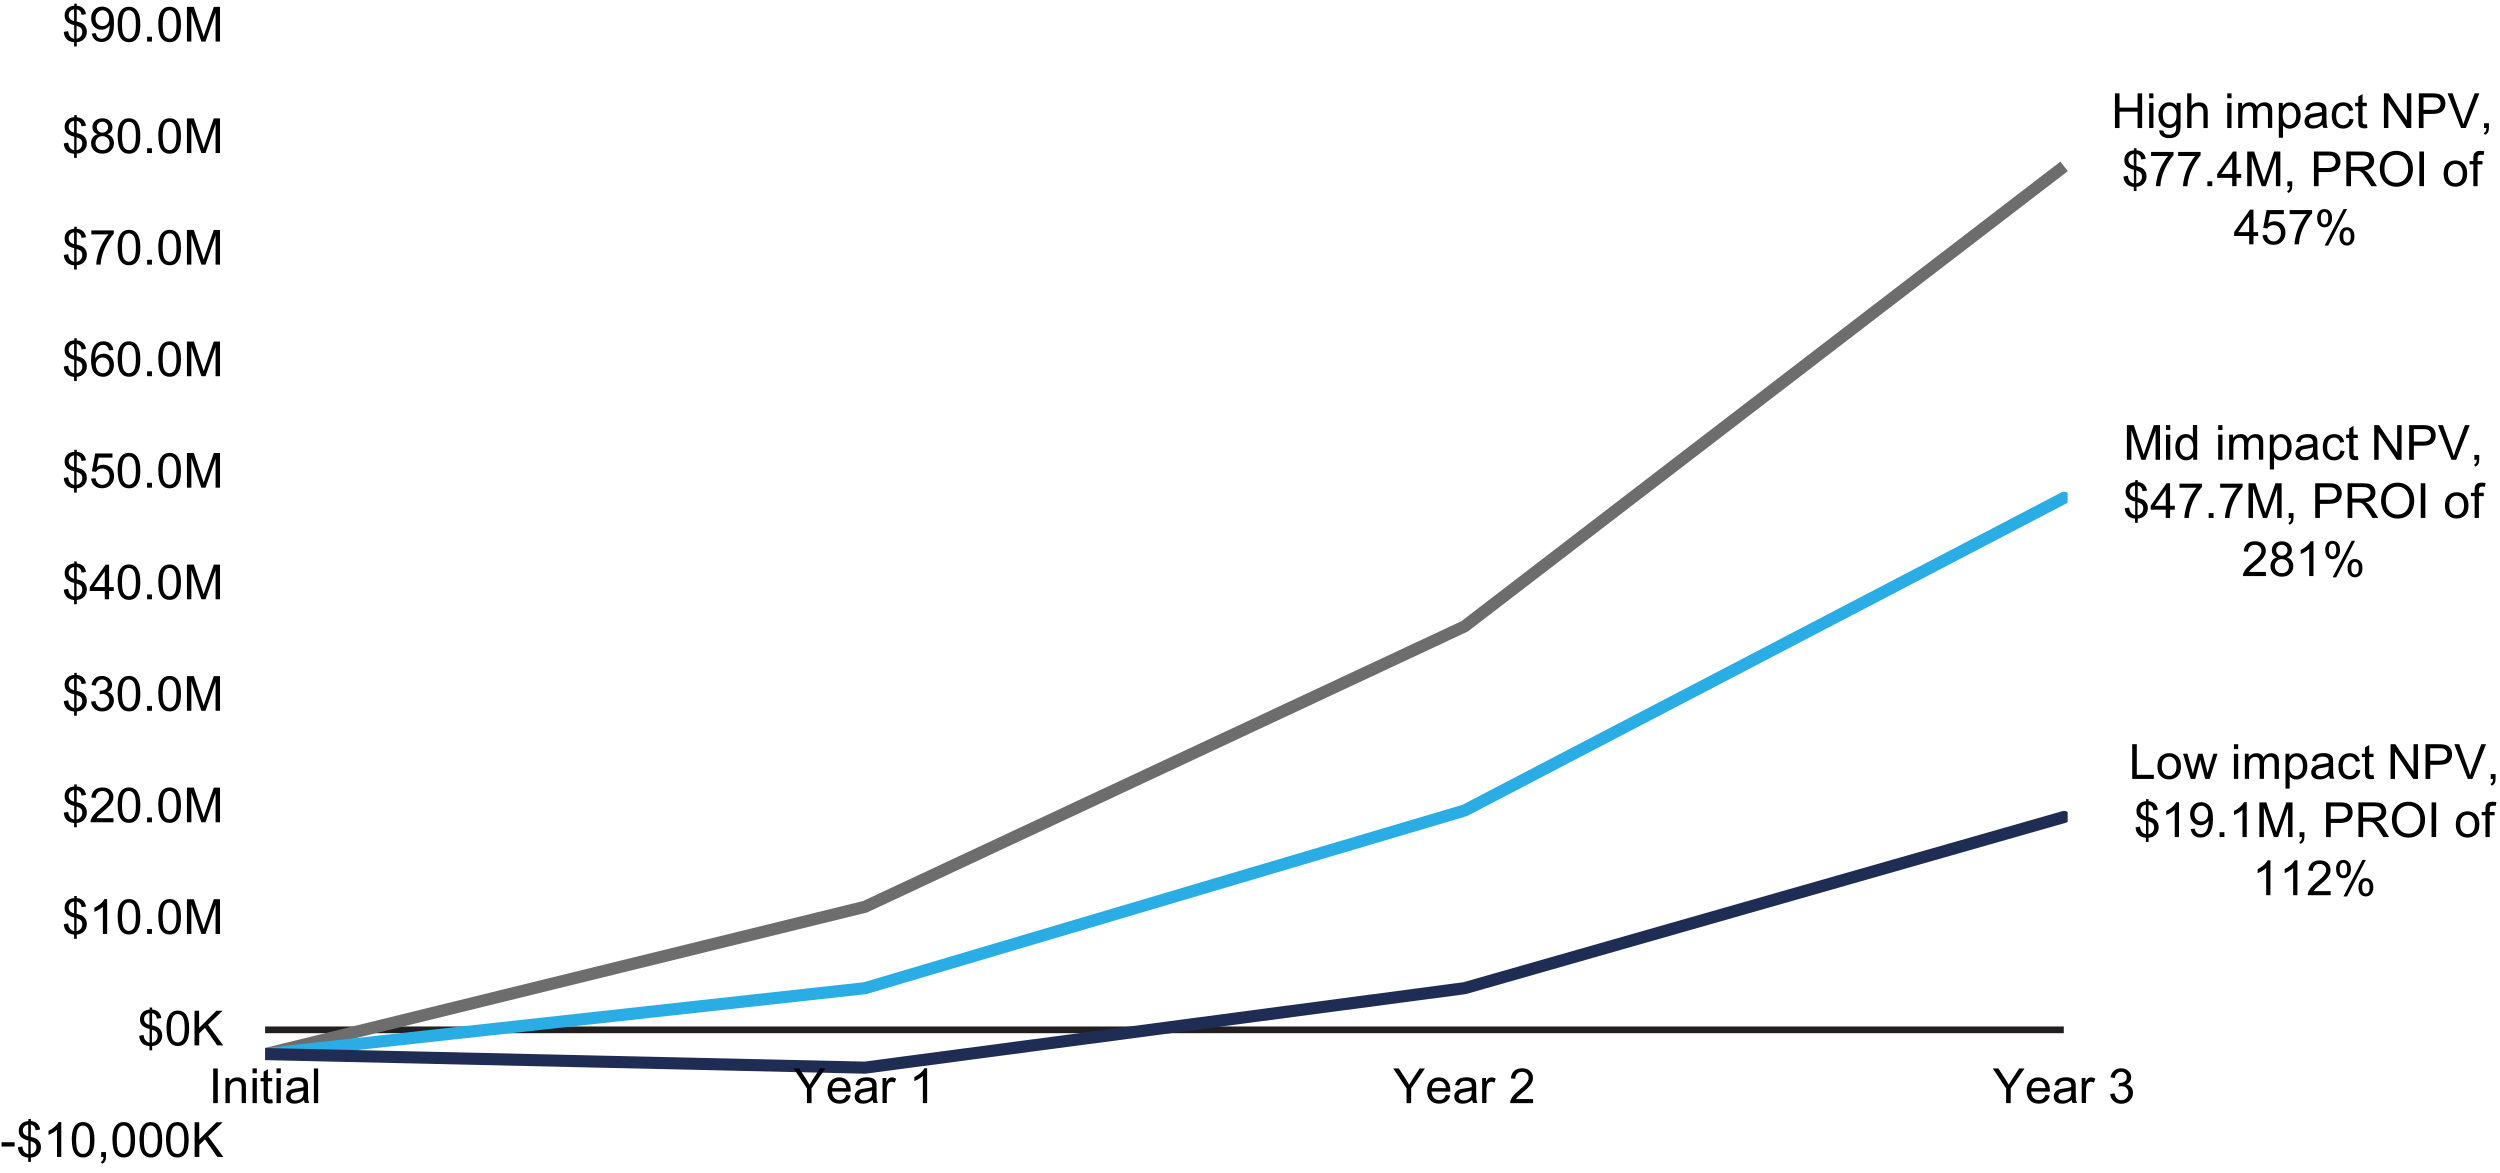 <?xml version="1.0" encoding="UTF-8"?><svg id="Layer_1" xmlns="http://www.w3.org/2000/svg" xmlns:xlink="http://www.w3.org/1999/xlink" viewBox="0 0 464.34 217.8"><defs><style>.cls-1{fill:#000;}.cls-1,.cls-2{stroke-width:0px;}.cls-3{clip-path:url(#clippath-2);}.cls-4{stroke:#6d6d6d;stroke-miterlimit:8;}.cls-4,.cls-2,.cls-5,.cls-6,.cls-7{fill:none;}.cls-4,.cls-5,.cls-6{stroke-width:2.25px;}.cls-8{clip-path:url(#clippath-1);}.cls-2{clip-rule:evenodd;}.cls-5{stroke:#1f2d54;}.cls-5,.cls-6{stroke-linecap:round;}.cls-5,.cls-6,.cls-7{stroke-linejoin:round;}.cls-9{clip-path:url(#clippath);}.cls-6{stroke:#29ade4;}.cls-7{stroke:#231f20;stroke-width:1.25px;}</style><clipPath id="clippath"><polygon class="cls-2" points="49.24 212.76 384.04 212.76 384.04 4.8 49.24 4.8 49.24 212.76 49.24 212.76"/></clipPath><clipPath id="clippath-1"><polygon class="cls-2" points="49.24 212.76 384.04 212.76 384.04 4.8 49.24 4.8 49.24 212.76 49.24 212.76"/></clipPath><clipPath id="clippath-2"><polygon class="cls-2" points="49.24 212.76 384.04 212.76 384.04 4.8 49.24 4.8 49.24 212.76 49.24 212.76"/></clipPath></defs><line class="cls-7" x1="49.24" y1="191.28" x2="383.32" y2="191.28"/><g class="cls-9"><polyline class="cls-4" points="49.3 195.78 160.66 168.42 272.02 116.34 383.38 30.9"/></g><g class="cls-8"><polyline class="cls-6" points="49.3 195.78 160.66 183.54 272.02 150.54 383.38 92.46"/></g><g class="cls-3"><polyline class="cls-5" points="49.3 195.78 160.66 198.3 272.02 183.54 383.38 151.74"/></g><path class="cls-1" d="M392.82,23.78v-6.44h.85v2.65h3.35v-2.65h.85v6.44h-.85v-3.04h-3.35v3.04h-.85Z"/><path class="cls-1" d="M399.18,18.25v-.91h.79v.91h-.79ZM399.18,23.78v-4.67h.79v4.67h-.79Z"/><path class="cls-1" d="M401.06,24.17l.77.11c.03.24.12.41.27.52.2.15.46.22.8.22.37,0,.65-.07.85-.22s.33-.35.4-.62c.04-.16.06-.5.06-1.02-.35.41-.78.61-1.29.61-.64,0-1.14-.23-1.49-.69s-.53-1.02-.53-1.67c0-.45.08-.86.24-1.23.16-.38.4-.67.7-.87.31-.21.67-.31,1.08-.31.55,0,1,.22,1.36.67v-.56h.73v4.03c0,.73-.07,1.24-.22,1.54-.15.3-.38.54-.7.72-.32.18-.72.26-1.18.26-.56,0-1.01-.13-1.35-.38-.34-.25-.51-.63-.5-1.13ZM401.72,21.36c0,.61.12,1.06.36,1.34s.55.42.91.42.67-.14.91-.42.37-.72.37-1.32-.13-1-.38-1.29c-.25-.29-.56-.44-.92-.44s-.65.14-.9.43c-.25.29-.37.71-.37,1.27Z"/><path class="cls-1" d="M406.24,23.78v-6.44h.79v2.31c.37-.43.83-.64,1.4-.64.35,0,.65.07.9.2.25.14.44.32.55.56.11.24.17.59.17,1.05v2.96h-.79v-2.96c0-.4-.09-.68-.26-.86-.17-.18-.41-.27-.73-.27-.23,0-.46.06-.66.18-.21.12-.35.29-.44.49s-.13.5-.13.86v2.55h-.79Z"/><path class="cls-1" d="M413.68,18.25v-.91h.79v.91h-.79ZM413.68,23.78v-4.67h.79v4.67h-.79Z"/><path class="cls-1" d="M415.71,23.78v-4.67h.71v.65c.15-.23.34-.41.58-.55s.52-.21.83-.21c.35,0,.63.07.85.22.22.14.38.34.47.6.37-.54.85-.82,1.44-.82.46,0,.82.13,1.07.38s.37.65.37,1.18v3.2h-.79v-2.94c0-.32-.03-.54-.08-.68-.05-.14-.14-.25-.28-.34s-.29-.13-.47-.13c-.33,0-.6.11-.82.33-.22.22-.33.57-.33,1.05v2.71h-.79v-3.03c0-.35-.06-.62-.19-.79s-.34-.26-.63-.26c-.22,0-.43.06-.62.18-.19.12-.33.29-.41.51s-.13.55-.13.98v2.42h-.79Z"/><path class="cls-1" d="M423.26,25.57v-6.46h.72v.61c.17-.24.36-.42.58-.53.21-.12.47-.18.78-.18.4,0,.75.1,1.05.31.3.21.53.49.69.87.16.37.23.78.23,1.23,0,.48-.08.91-.26,1.29-.17.38-.42.68-.75.88-.33.2-.67.31-1.03.31-.26,0-.5-.06-.71-.17-.21-.11-.38-.25-.52-.42v2.27h-.79ZM423.98,21.47c0,.6.12,1.04.36,1.33s.54.43.88.43.65-.15.9-.45c.25-.3.38-.76.38-1.38s-.12-1.04-.37-1.34c-.25-.3-.54-.44-.88-.44s-.63.16-.89.47c-.26.32-.39.77-.39,1.37Z"/><path class="cls-1" d="M431.34,23.2c-.29.25-.58.42-.85.53-.27.1-.56.15-.87.15-.51,0-.91-.12-1.18-.38-.28-.25-.41-.57-.41-.96,0-.23.05-.44.16-.63.1-.19.24-.34.41-.46.17-.11.36-.2.57-.26.16-.04.39-.08.7-.12.64-.08,1.11-.17,1.41-.27,0-.11,0-.18,0-.21,0-.32-.08-.55-.22-.68-.2-.18-.5-.27-.9-.27-.37,0-.65.07-.82.2-.18.13-.31.36-.39.69l-.77-.11c.07-.33.19-.6.35-.8.16-.2.39-.36.7-.47.3-.11.66-.17,1.06-.17s.72.05.97.14.43.21.55.35c.12.14.2.32.25.54.03.13.04.38.04.73v1.05c0,.74.02,1.2.05,1.4.03.2.1.38.2.56h-.83c-.08-.16-.13-.36-.16-.58ZM431.27,21.44c-.29.12-.72.22-1.29.3-.33.05-.56.1-.69.16s-.24.14-.31.26c-.07.11-.11.24-.11.38,0,.21.08.39.24.53.16.14.39.21.7.21s.58-.07.81-.2c.24-.13.41-.32.52-.55.08-.18.13-.44.13-.79v-.29Z"/><path class="cls-1" d="M436.37,22.07l.78.1c-.08.54-.3.96-.65,1.26-.35.3-.78.46-1.29.46-.64,0-1.15-.21-1.54-.63-.39-.42-.58-1.02-.58-1.8,0-.5.08-.94.25-1.32.17-.38.42-.66.76-.85.34-.19.71-.28,1.11-.28.51,0,.92.13,1.24.38.32.26.53.62.62,1.09l-.77.12c-.07-.31-.2-.55-.39-.71-.19-.16-.41-.24-.67-.24-.4,0-.72.14-.97.43-.25.29-.37.74-.37,1.36s.12,1.08.36,1.37c.24.28.55.43.94.43.31,0,.57-.1.78-.29s.34-.48.4-.88Z"/><path class="cls-1" d="M439.61,23.07l.11.7c-.22.05-.42.07-.6.07-.29,0-.51-.05-.67-.14s-.27-.21-.33-.36-.1-.46-.1-.93v-2.69h-.58v-.62h.58v-1.16l.79-.47v1.63h.79v.62h-.79v2.73c0,.23.01.37.04.44.03.06.07.12.14.15.06.04.15.06.27.06.09,0,.2-.01.35-.03Z"/><path class="cls-1" d="M442.78,23.78v-6.44h.88l3.38,5.06v-5.06h.82v6.44h-.88l-3.38-5.06v5.06h-.82Z"/><path class="cls-1" d="M449.27,23.78v-6.44h2.43c.43,0,.75.02.98.06.32.05.58.15.8.3.21.15.39.36.52.62.13.27.2.56.2.88,0,.55-.17,1.01-.52,1.39-.35.38-.98.57-1.89.57h-1.65v2.62h-.85ZM450.12,20.4h1.67c.55,0,.94-.1,1.17-.31s.35-.49.35-.87c0-.27-.07-.5-.2-.69-.14-.19-.32-.32-.54-.38-.14-.04-.41-.06-.79-.06h-1.65v2.3Z"/><path class="cls-1" d="M457.11,23.78l-2.5-6.44h.92l1.67,4.68c.13.38.25.73.34,1.05.1-.35.22-.7.35-1.05l1.74-4.68h.87l-2.52,6.44h-.88Z"/><path class="cls-1" d="M461.38,23.78v-.9h.9v.9c0,.33-.06.6-.18.8-.12.2-.3.36-.56.47l-.22-.34c.17-.07.29-.18.37-.32.08-.14.12-.35.13-.61h-.45Z"/><path class="cls-1" d="M396.32,35.51v-.79c-.4-.05-.72-.14-.96-.27-.25-.13-.46-.33-.64-.62-.18-.28-.29-.63-.31-1.04l.8-.15c.06.42.17.74.33.94.22.28.49.44.8.47v-2.52c-.33-.06-.66-.19-1-.38-.25-.14-.45-.34-.58-.58-.14-.25-.2-.53-.2-.85,0-.56.2-1.02.6-1.37.27-.23.66-.38,1.19-.43v-.38h.47v.38c.46.04.82.18,1.09.4.35.29.55.68.62,1.18l-.82.12c-.05-.31-.14-.55-.29-.71-.15-.17-.35-.27-.61-.33v2.28c.4.1.66.18.79.23.25.11.45.24.6.4s.28.34.36.55c.08.21.13.45.13.69,0,.55-.17,1-.52,1.37s-.8.56-1.35.59v.8h-.47ZM396.32,28.58c-.31.05-.55.17-.73.37-.18.2-.27.44-.27.71s.08.5.23.68c.15.18.41.33.77.44v-2.19ZM396.78,34.05c.31-.04.56-.17.76-.4.2-.23.3-.51.3-.85,0-.29-.07-.52-.21-.69-.14-.17-.43-.33-.85-.47v2.41Z"/><path class="cls-1" d="M399.53,28.98v-.76h4.17v.62c-.41.44-.82,1.02-1.22,1.74-.4.72-.71,1.47-.93,2.23-.16.54-.26,1.13-.3,1.77h-.81c0-.51.11-1.12.3-1.84s.46-1.41.82-2.08c.36-.67.73-1.23,1.14-1.69h-3.16Z"/><path class="cls-1" d="M404.56,28.98v-.76h4.17v.62c-.41.44-.82,1.02-1.22,1.74-.4.72-.71,1.47-.93,2.23-.16.54-.26,1.13-.3,1.77h-.81c0-.51.11-1.12.3-1.84s.46-1.41.82-2.08c.36-.67.73-1.23,1.14-1.69h-3.16Z"/><path class="cls-1" d="M409.99,34.58v-.9h.9v.9h-.9Z"/><path class="cls-1" d="M414.6,34.58v-1.54h-2.79v-.73l2.94-4.17h.65v4.17h.87v.73h-.87v1.54h-.79ZM414.6,32.31v-2.9l-2.02,2.9h2.02Z"/><path class="cls-1" d="M417.39,34.58v-6.44h1.28l1.53,4.56c.14.42.24.74.31.95.07-.23.19-.58.34-1.03l1.54-4.48h1.15v6.44h-.82v-5.39l-1.87,5.39h-.77l-1.86-5.48v5.48h-.82Z"/><path class="cls-1" d="M424.85,34.58v-.9h.9v.9c0,.33-.06.6-.18.8-.12.2-.3.36-.56.47l-.22-.34c.17-.07.29-.18.37-.32.08-.14.12-.35.13-.61h-.45Z"/><path class="cls-1" d="M429.78,34.58v-6.44h2.43c.43,0,.75.02.98.06.32.05.58.15.8.3.21.15.39.36.52.62.13.27.2.56.2.88,0,.55-.17,1.01-.52,1.39-.35.38-.98.57-1.89.57h-1.65v2.62h-.85ZM430.63,31.2h1.67c.55,0,.94-.1,1.17-.31s.35-.49.35-.87c0-.27-.07-.5-.2-.69-.14-.19-.32-.32-.54-.38-.14-.04-.41-.06-.79-.06h-1.65v2.3Z"/><path class="cls-1" d="M435.8,34.58v-6.44h2.86c.57,0,1.01.06,1.31.17s.54.32.72.61.27.62.27.97c0,.46-.15.84-.44,1.16s-.75.51-1.37.6c.23.11.4.22.51.32.25.23.49.51.71.86l1.12,1.75h-1.07l-.85-1.34c-.25-.39-.46-.68-.62-.89-.16-.21-.31-.35-.43-.43-.13-.08-.26-.14-.39-.17-.1-.02-.25-.03-.47-.03h-.99v2.86h-.85ZM436.65,30.98h1.83c.39,0,.69-.04.91-.12s.39-.21.5-.39.17-.37.17-.58c0-.3-.11-.56-.33-.75-.22-.2-.57-.29-1.05-.29h-2.04v2.13Z"/><path class="cls-1" d="M442.01,31.44c0-1.07.29-1.91.86-2.51.57-.6,1.31-.91,2.22-.91.59,0,1.13.14,1.61.43.48.28.84.68,1.09,1.19.25.51.38,1.08.38,1.73s-.13,1.24-.39,1.75-.64.91-1.12,1.17c-.48.27-1,.4-1.56.4-.61,0-1.15-.15-1.63-.44s-.84-.69-1.08-1.2-.37-1.04-.37-1.61ZM442.88,31.45c0,.78.21,1.39.63,1.83.42.45.94.67,1.57.67s1.17-.23,1.58-.68c.41-.45.62-1.09.62-1.92,0-.52-.09-.98-.27-1.37-.18-.39-.44-.69-.78-.91-.34-.21-.72-.32-1.15-.32-.6,0-1.12.21-1.56.62-.44.42-.65,1.11-.65,2.08Z"/><path class="cls-1" d="M449.37,34.58v-6.44h.85v6.44h-.85Z"/><path class="cls-1" d="M453.87,32.24c0-.86.24-1.5.72-1.92.4-.35.89-.52,1.47-.52.64,0,1.17.21,1.57.63s.61,1,.61,1.74c0,.6-.09,1.07-.27,1.42-.18.34-.44.61-.79.8-.34.19-.72.29-1.13.29-.65,0-1.18-.21-1.58-.63-.4-.42-.6-1.02-.6-1.81ZM454.68,32.24c0,.6.13,1.05.39,1.34.26.3.59.45.98.45s.72-.15.98-.45.39-.75.39-1.37c0-.58-.13-1.01-.39-1.31-.26-.3-.59-.45-.98-.45s-.72.15-.98.44-.39.74-.39,1.34Z"/><path class="cls-1" d="M459.39,34.58v-4.05h-.7v-.62h.7v-.5c0-.31.03-.55.08-.7.08-.21.21-.37.4-.5.19-.13.46-.19.81-.19.22,0,.47.03.74.08l-.12.69c-.16-.03-.32-.04-.46-.04-.24,0-.41.05-.51.15-.1.1-.15.29-.15.58v.43h.91v.62h-.91v4.05h-.79Z"/><path class="cls-1" d="M417.75,45.38v-1.54h-2.79v-.73l2.94-4.17h.65v4.17h.87v.73h-.87v1.54h-.79ZM417.75,43.11v-2.9l-2.02,2.9h2.02Z"/><path class="cls-1" d="M420.22,43.69l.83-.07c.06.4.2.71.43.91.22.2.49.31.81.31.38,0,.7-.14.97-.43s.4-.67.4-1.14-.13-.81-.38-1.07c-.25-.26-.59-.39-1-.39-.25,0-.48.06-.69.17-.21.12-.37.27-.48.45l-.74-.1.62-3.31h3.2v.76h-2.57l-.35,1.73c.39-.27.79-.4,1.22-.4.56,0,1.04.19,1.42.58s.58.89.58,1.5-.17,1.09-.51,1.51c-.41.52-.98.78-1.69.78-.59,0-1.06-.16-1.43-.49-.37-.33-.58-.76-.64-1.31Z"/><path class="cls-1" d="M425.27,39.78v-.76h4.17v.62c-.41.44-.82,1.02-1.22,1.74-.4.72-.71,1.47-.93,2.23-.16.54-.26,1.13-.3,1.77h-.81c0-.51.11-1.12.3-1.84s.46-1.41.82-2.08c.36-.67.73-1.23,1.14-1.69h-3.16Z"/><path class="cls-1" d="M430.38,40.48c0-.46.12-.85.35-1.17s.57-.48,1.01-.48c.4,0,.74.14,1,.43.26.29.4.71.4,1.27s-.13.96-.4,1.26c-.27.29-.6.44-.99.44s-.71-.15-.97-.44c-.26-.29-.39-.73-.39-1.31ZM431.75,39.37c-.2,0-.36.08-.49.25-.13.17-.2.48-.2.94,0,.41.07.7.2.87.13.17.29.25.49.25s.36-.08.49-.25c.13-.17.2-.48.2-.93,0-.42-.07-.71-.2-.88-.13-.17-.3-.25-.49-.25ZM431.76,45.62l3.53-6.79h.64l-3.51,6.79h-.66ZM434.54,43.87c0-.46.12-.85.35-1.18.23-.32.57-.48,1.01-.48.4,0,.74.14,1,.43.27.29.4.71.4,1.27s-.13.96-.4,1.26c-.27.29-.6.44-1,.44s-.71-.15-.97-.44c-.26-.29-.39-.73-.39-1.31ZM435.92,42.75c-.2,0-.36.08-.49.25-.13.17-.2.48-.2.94,0,.41.07.7.2.87.13.17.29.25.49.25s.37-.08.5-.25c.13-.17.2-.48.2-.93,0-.42-.07-.71-.2-.88-.13-.17-.3-.25-.49-.25Z"/><path class="cls-1" d="M395.04,85.4v-6.44h1.28l1.53,4.56c.14.42.24.74.31.95.07-.23.19-.58.34-1.03l1.54-4.48h1.15v6.44h-.82v-5.39l-1.87,5.39h-.77l-1.86-5.48v5.48h-.82Z"/><path class="cls-1" d="M402.3,79.87v-.91h.79v.91h-.79ZM402.3,85.4v-4.67h.79v4.67h-.79Z"/><path class="cls-1" d="M407.36,85.4v-.59c-.3.46-.73.69-1.3.69-.37,0-.71-.1-1.03-.31-.31-.21-.55-.49-.73-.86-.17-.37-.26-.79-.26-1.27s.08-.89.23-1.27c.15-.38.39-.67.7-.87s.66-.3,1.04-.3c.28,0,.53.06.75.18.22.12.4.27.54.46v-2.31h.79v6.44h-.73ZM404.86,83.07c0,.6.12,1.04.38,1.34s.55.44.89.44.64-.14.88-.42c.24-.28.36-.71.36-1.29,0-.64-.12-1.11-.37-1.41s-.55-.45-.91-.45-.65.14-.88.43c-.24.29-.35.74-.35,1.36Z"/><path class="cls-1" d="M412,79.87v-.91h.79v.91h-.79ZM412,85.4v-4.67h.79v4.67h-.79Z"/><path class="cls-1" d="M414.04,85.4v-4.67h.71v.65c.15-.23.34-.41.58-.55s.52-.21.83-.21c.35,0,.63.07.85.22.22.14.38.34.47.6.37-.54.85-.82,1.44-.82.46,0,.82.13,1.07.38s.37.65.37,1.18v3.2h-.79v-2.94c0-.32-.03-.54-.08-.68-.05-.14-.14-.25-.28-.34s-.29-.13-.47-.13c-.33,0-.6.11-.82.33-.22.22-.33.57-.33,1.05v2.71h-.79v-3.03c0-.35-.06-.62-.19-.79s-.34-.26-.63-.26c-.22,0-.43.06-.62.18-.19.12-.33.29-.41.51s-.13.55-.13.98v2.42h-.79Z"/><path class="cls-1" d="M421.59,87.19v-6.46h.72v.61c.17-.24.36-.42.58-.53.21-.12.47-.18.78-.18.4,0,.75.1,1.05.31.3.21.53.49.69.87.16.37.23.78.23,1.23,0,.48-.08.91-.26,1.29-.17.38-.42.68-.75.88-.33.2-.67.31-1.03.31-.26,0-.5-.06-.71-.17-.21-.11-.38-.25-.52-.42v2.27h-.79ZM422.3,83.1c0,.6.12,1.04.36,1.33s.54.43.88.43.65-.15.9-.45c.25-.3.38-.76.38-1.38s-.12-1.04-.37-1.34c-.25-.3-.54-.44-.88-.44s-.63.16-.89.47c-.26.32-.39.77-.39,1.37Z"/><path class="cls-1" d="M429.66,84.83c-.29.25-.58.42-.85.53-.27.1-.56.15-.87.15-.51,0-.91-.12-1.18-.38-.28-.25-.41-.57-.41-.96,0-.23.05-.44.16-.63.1-.19.24-.34.41-.46.17-.11.36-.2.57-.26.16-.04.39-.08.7-.12.64-.08,1.11-.17,1.41-.27,0-.11,0-.18,0-.21,0-.32-.08-.55-.22-.68-.2-.18-.5-.27-.9-.27-.37,0-.65.07-.82.2-.18.13-.31.36-.39.69l-.77-.11c.07-.33.19-.6.35-.8.16-.2.39-.36.7-.47.3-.11.66-.17,1.06-.17s.72.05.97.14.43.21.55.35c.12.14.2.32.25.54.03.13.04.38.04.73v1.05c0,.74.02,1.2.05,1.4.03.2.1.38.2.56h-.83c-.08-.16-.13-.36-.16-.58ZM429.6,83.06c-.29.12-.72.22-1.29.3-.33.05-.56.1-.69.16s-.24.14-.31.26c-.07.11-.11.24-.11.38,0,.21.08.39.24.53.16.14.39.21.7.21s.58-.07.81-.2c.24-.13.41-.32.52-.55.08-.18.13-.44.13-.79v-.29Z"/><path class="cls-1" d="M434.7,83.69l.78.1c-.08.54-.3.96-.65,1.26-.35.3-.78.46-1.29.46-.64,0-1.15-.21-1.54-.63-.39-.42-.58-1.02-.58-1.8,0-.5.08-.94.25-1.32.17-.38.42-.66.76-.85.34-.19.71-.28,1.11-.28.51,0,.92.13,1.24.38.32.26.53.62.62,1.09l-.77.12c-.07-.31-.2-.55-.39-.71-.19-.16-.41-.24-.67-.24-.4,0-.72.14-.97.43-.25.29-.37.74-.37,1.36s.12,1.08.36,1.37c.24.28.55.43.94.43.31,0,.57-.1.78-.29s.34-.48.4-.88Z"/><path class="cls-1" d="M437.93,84.7l.11.7c-.22.05-.42.07-.6.07-.29,0-.51-.05-.67-.14s-.27-.21-.33-.36-.1-.46-.1-.93v-2.69h-.58v-.62h.58v-1.16l.79-.47v1.63h.79v.62h-.79v2.73c0,.23.01.37.04.44.03.06.07.12.14.15.06.04.15.06.27.06.09,0,.2-.01.35-.03Z"/><path class="cls-1" d="M440.98,85.4v-6.44h.88l3.38,5.06v-5.06h.82v6.44h-.88l-3.38-5.06v5.06h-.82Z"/><path class="cls-1" d="M447.47,85.4v-6.44h2.43c.43,0,.75.02.98.06.32.05.58.15.8.3.21.15.39.36.52.62.13.27.2.56.2.88,0,.55-.17,1.01-.52,1.39-.35.38-.98.57-1.89.57h-1.65v2.62h-.85ZM448.33,82.02h1.67c.55,0,.94-.1,1.17-.31s.35-.49.35-.87c0-.27-.07-.5-.2-.69-.14-.19-.32-.32-.54-.38-.14-.04-.41-.06-.79-.06h-1.65v2.3Z"/><path class="cls-1" d="M455.32,85.4l-2.5-6.44h.92l1.67,4.68c.13.38.25.73.34,1.05.1-.35.22-.7.35-1.05l1.74-4.68h.87l-2.52,6.44h-.88Z"/><path class="cls-1" d="M459.58,85.4v-.9h.9v.9c0,.33-.06.6-.18.8-.12.2-.3.36-.56.47l-.22-.34c.17-.07.29-.18.37-.32.08-.14.12-.35.13-.61h-.45Z"/><path class="cls-1" d="M396.56,97.13v-.79c-.4-.05-.72-.14-.96-.27-.25-.13-.46-.33-.64-.62-.18-.28-.29-.63-.31-1.04l.8-.15c.06.42.17.74.33.94.22.28.49.44.8.47v-2.52c-.33-.06-.66-.19-1-.38-.25-.14-.45-.34-.58-.58-.14-.25-.2-.53-.2-.85,0-.56.2-1.02.6-1.37.27-.23.66-.38,1.19-.43v-.38h.47v.38c.46.04.82.18,1.09.4.35.29.55.68.62,1.18l-.82.12c-.05-.31-.14-.55-.29-.71-.15-.17-.35-.27-.61-.33v2.28c.4.1.66.18.79.23.25.11.45.24.6.4s.28.34.36.55c.08.21.13.45.13.69,0,.55-.17,1-.52,1.37s-.8.56-1.35.59v.8h-.47ZM396.56,90.2c-.31.05-.55.17-.73.37-.18.2-.27.44-.27.71s.08.5.23.68c.15.18.41.33.77.44v-2.19ZM397.02,95.67c.31-.04.56-.17.76-.4.2-.23.3-.51.3-.85,0-.29-.07-.52-.21-.69-.14-.17-.43-.33-.85-.47v2.41Z"/><path class="cls-1" d="M402.26,96.2v-1.54h-2.79v-.73l2.94-4.17h.65v4.17h.87v.73h-.87v1.54h-.79ZM402.26,93.94v-2.9l-2.02,2.9h2.02Z"/><path class="cls-1" d="M404.81,90.6v-.76h4.17v.62c-.41.44-.82,1.02-1.22,1.74-.4.72-.71,1.47-.93,2.23-.16.54-.26,1.13-.3,1.77h-.81c0-.51.11-1.12.3-1.84s.46-1.41.82-2.08c.36-.67.73-1.23,1.14-1.69h-3.16Z"/><path class="cls-1" d="M410.23,96.2v-.9h.9v.9h-.9Z"/><path class="cls-1" d="M412.36,90.6v-.76h4.17v.62c-.41.44-.82,1.02-1.22,1.74-.4.72-.71,1.47-.93,2.23-.16.54-.26,1.13-.3,1.77h-.81c0-.51.11-1.12.3-1.84s.46-1.41.82-2.08c.36-.67.73-1.23,1.14-1.69h-3.16Z"/><path class="cls-1" d="M417.63,96.2v-6.44h1.28l1.53,4.56c.14.42.24.74.31.95.07-.23.19-.58.34-1.03l1.54-4.48h1.15v6.44h-.82v-5.39l-1.87,5.39h-.77l-1.86-5.48v5.48h-.82Z"/><path class="cls-1" d="M425.09,96.2v-.9h.9v.9c0,.33-.06.6-.18.8-.12.2-.3.36-.56.47l-.22-.34c.17-.07.29-.18.37-.32.08-.14.12-.35.13-.61h-.45Z"/><path class="cls-1" d="M430.02,96.2v-6.44h2.43c.43,0,.75.02.98.06.32.05.58.15.8.3.21.15.39.36.52.62.13.27.2.56.2.88,0,.55-.17,1.01-.52,1.39-.35.38-.98.57-1.89.57h-1.65v2.62h-.85ZM430.87,92.82h1.67c.55,0,.94-.1,1.17-.31s.35-.49.35-.87c0-.27-.07-.5-.2-.69-.14-.19-.32-.32-.54-.38-.14-.04-.41-.06-.79-.06h-1.65v2.3Z"/><path class="cls-1" d="M436.04,96.2v-6.44h2.86c.57,0,1.01.06,1.31.17s.54.32.72.61.27.62.27.97c0,.46-.15.84-.44,1.16s-.75.51-1.37.6c.23.11.4.22.51.32.25.23.49.51.71.86l1.12,1.75h-1.07l-.85-1.34c-.25-.39-.46-.68-.62-.89-.16-.21-.31-.35-.43-.43-.13-.08-.26-.14-.39-.17-.1-.02-.25-.03-.47-.03h-.99v2.86h-.85ZM436.89,92.6h1.83c.39,0,.69-.04.91-.12s.39-.21.5-.39.17-.37.17-.58c0-.3-.11-.56-.33-.75-.22-.2-.57-.29-1.05-.29h-2.04v2.13Z"/><path class="cls-1" d="M442.25,93.07c0-1.07.29-1.91.86-2.51.57-.6,1.31-.91,2.22-.91.59,0,1.13.14,1.61.43.48.28.84.68,1.09,1.19.25.51.38,1.08.38,1.73s-.13,1.24-.39,1.75-.64.91-1.12,1.17c-.48.27-1,.4-1.56.4-.61,0-1.15-.15-1.63-.44s-.84-.69-1.08-1.2-.37-1.04-.37-1.61ZM443.13,93.08c0,.78.21,1.39.63,1.83.42.45.94.67,1.57.67s1.17-.23,1.58-.68c.41-.45.62-1.09.62-1.92,0-.52-.09-.98-.27-1.37-.18-.39-.44-.69-.78-.91-.34-.21-.72-.32-1.15-.32-.6,0-1.12.21-1.56.62-.44.42-.65,1.11-.65,2.08Z"/><path class="cls-1" d="M449.62,96.2v-6.44h.85v6.44h-.85Z"/><path class="cls-1" d="M454.11,93.87c0-.86.24-1.5.72-1.92.4-.35.89-.52,1.47-.52.64,0,1.17.21,1.57.63s.61,1,.61,1.74c0,.6-.09,1.07-.27,1.42-.18.34-.44.61-.79.8-.34.19-.72.29-1.13.29-.65,0-1.18-.21-1.58-.63-.4-.42-.6-1.02-.6-1.81ZM454.92,93.87c0,.6.13,1.05.39,1.34.26.3.59.45.98.45s.72-.15.98-.45.39-.75.39-1.37c0-.58-.13-1.01-.39-1.31-.26-.3-.59-.45-.98-.45s-.72.15-.98.44-.39.74-.39,1.34Z"/><path class="cls-1" d="M459.63,96.2v-4.05h-.7v-.62h.7v-.5c0-.31.03-.55.08-.7.08-.21.21-.37.4-.5.19-.13.46-.19.81-.19.22,0,.47.03.74.08l-.12.69c-.16-.03-.32-.04-.46-.04-.24,0-.41.05-.51.15-.1.1-.15.29-.15.58v.43h.91v.62h-.91v4.05h-.79Z"/><path class="cls-1" d="M420.86,106.24v.76h-4.26c0-.19.02-.37.09-.55.11-.29.28-.58.52-.86.24-.28.58-.61,1.03-.98.7-.57,1.17-1.03,1.42-1.36.25-.34.37-.65.37-.95,0-.31-.11-.58-.34-.79-.22-.21-.52-.32-.88-.32-.38,0-.69.11-.91.34s-.34.54-.35.95l-.81-.08c.06-.61.26-1.07.63-1.39.36-.32.85-.48,1.46-.48s1.11.17,1.47.51.54.77.54,1.27c0,.26-.05.51-.16.76s-.28.51-.52.79c-.25.28-.65.65-1.22,1.13-.47.4-.78.67-.91.81-.13.14-.25.29-.33.43h3.16Z"/><path class="cls-1" d="M422.93,103.51c-.33-.12-.57-.29-.73-.51s-.24-.49-.24-.8c0-.47.17-.86.5-1.18s.79-.48,1.35-.48,1.01.16,1.36.49.51.72.51,1.19c0,.3-.08.56-.23.78-.16.22-.4.39-.71.51.4.13.7.34.9.62.21.29.31.63.31,1.03,0,.55-.19,1.01-.58,1.39-.39.38-.9.56-1.54.56s-1.15-.19-1.54-.56c-.39-.38-.58-.85-.58-1.41,0-.42.11-.77.32-1.05.21-.28.51-.47.91-.58ZM422.51,105.14c0,.23.05.44.16.66.11.21.27.37.48.49.21.12.44.17.68.17.38,0,.69-.12.94-.36s.37-.55.37-.93-.13-.7-.38-.95c-.25-.25-.57-.37-.95-.37s-.68.12-.92.37c-.25.25-.37.55-.37.92ZM422.77,102.17c0,.3.1.55.29.75s.45.29.77.29.55-.1.75-.29c.19-.19.29-.43.29-.71s-.1-.53-.3-.73c-.2-.2-.45-.3-.75-.3s-.55.1-.75.29-.3.42-.3.69Z"/><path class="cls-1" d="M429.69,107h-.79v-5.04c-.19.18-.44.36-.75.54-.31.18-.59.32-.83.41v-.76c.44-.21.83-.46,1.16-.76.33-.3.56-.58.7-.86h.51v6.47Z"/><path class="cls-1" d="M431.87,102.11c0-.46.12-.85.35-1.17s.57-.48,1.01-.48c.4,0,.74.14,1,.43.26.29.4.71.4,1.27s-.13.96-.4,1.26c-.27.29-.6.44-.99.44s-.71-.14-.97-.44c-.26-.29-.39-.73-.39-1.31ZM433.24,101c-.2,0-.36.08-.49.25-.13.17-.2.48-.2.94,0,.41.07.7.2.87.13.17.29.25.49.25s.36-.08.49-.25c.13-.17.2-.48.2-.93,0-.42-.07-.71-.2-.88-.13-.17-.3-.25-.49-.25ZM433.25,107.24l3.53-6.79h.64l-3.51,6.79h-.66ZM436.03,105.49c0-.46.12-.85.35-1.18.23-.32.57-.48,1.01-.48.4,0,.74.14,1,.43.27.29.4.71.4,1.27s-.13.96-.4,1.26c-.27.29-.6.44-1,.44s-.71-.15-.97-.44c-.26-.29-.39-.73-.39-1.31ZM437.41,104.38c-.2,0-.36.08-.49.25-.13.17-.2.48-.2.94,0,.41.07.7.2.87.13.17.29.25.49.25s.37-.08.5-.25c.13-.17.2-.48.2-.93,0-.42-.07-.71-.2-.88-.13-.17-.3-.25-.49-.25Z"/><path class="cls-1" d="M396.03,144.67v-6.44h.85v5.68h3.17v.76h-4.03Z"/><path class="cls-1" d="M400.71,142.33c0-.86.24-1.5.72-1.92.4-.35.89-.52,1.47-.52.64,0,1.17.21,1.57.63.41.42.61,1,.61,1.74,0,.6-.09,1.07-.27,1.42-.18.34-.44.61-.79.8-.34.19-.72.29-1.13.29-.65,0-1.18-.21-1.58-.63-.4-.42-.6-1.02-.6-1.81ZM401.52,142.33c0,.6.13,1.05.39,1.34.26.3.59.45.98.45s.72-.15.98-.45.39-.75.39-1.37c0-.58-.13-1.01-.39-1.31-.26-.3-.59-.45-.98-.45s-.72.15-.98.44-.39.74-.39,1.34Z"/><path class="cls-1" d="M406.9,144.67l-1.43-4.67h.82l.74,2.69.28,1s.09-.37.24-.96l.74-2.73h.81l.7,2.71.23.89.27-.9.8-2.7h.77l-1.46,4.67h-.82l-.74-2.79-.18-.79-.94,3.59h-.83Z"/><path class="cls-1" d="M414.92,139.14v-.91h.79v.91h-.79ZM414.92,144.67v-4.67h.79v4.67h-.79Z"/><path class="cls-1" d="M416.95,144.67v-4.67h.71v.66c.15-.23.34-.41.58-.55.24-.14.52-.21.83-.21.35,0,.63.07.85.22.22.14.38.34.47.6.37-.54.85-.82,1.44-.82.46,0,.82.13,1.07.38.25.26.37.65.37,1.18v3.2h-.79v-2.94c0-.32-.03-.54-.08-.68-.05-.14-.14-.25-.28-.34s-.29-.13-.47-.13c-.33,0-.6.11-.82.33-.22.22-.33.57-.33,1.05v2.71h-.79v-3.03c0-.35-.06-.62-.19-.79s-.34-.26-.63-.26c-.22,0-.43.06-.62.18-.19.12-.33.29-.41.51s-.13.55-.13.97v2.42h-.79Z"/><path class="cls-1" d="M424.5,146.46v-6.46h.72v.61c.17-.24.36-.42.58-.53.21-.12.47-.18.78-.18.4,0,.75.1,1.05.31.3.21.53.49.69.87.16.37.23.78.23,1.23,0,.48-.08.91-.26,1.29-.17.38-.42.68-.75.88-.33.2-.67.31-1.03.31-.26,0-.5-.06-.71-.17-.21-.11-.38-.25-.52-.42v2.27h-.79ZM425.22,142.36c0,.6.12,1.04.36,1.33s.54.43.88.43.65-.15.9-.45c.25-.3.38-.76.38-1.38s-.12-1.04-.37-1.34c-.25-.3-.54-.44-.88-.44s-.63.16-.89.47c-.26.32-.39.77-.39,1.37Z"/><path class="cls-1" d="M432.58,144.09c-.29.25-.58.43-.85.53-.27.1-.56.15-.87.15-.51,0-.91-.12-1.18-.38-.28-.25-.41-.57-.41-.96,0-.23.05-.44.16-.63.1-.19.24-.34.41-.46.17-.11.36-.2.57-.26.16-.04.39-.08.7-.12.64-.08,1.11-.17,1.41-.27,0-.11,0-.18,0-.21,0-.32-.08-.55-.22-.68-.2-.18-.5-.27-.9-.27-.37,0-.65.06-.82.2-.18.13-.31.36-.39.69l-.77-.11c.07-.33.19-.6.35-.8.16-.2.39-.36.7-.47.3-.11.66-.17,1.06-.17s.72.05.97.14.43.21.55.35c.12.14.2.32.25.54.03.14.04.38.04.73v1.05c0,.74.02,1.2.05,1.39.03.2.1.38.2.56h-.83c-.08-.16-.13-.36-.16-.58ZM432.51,142.33c-.29.12-.72.22-1.29.3-.33.05-.56.1-.69.16s-.24.14-.31.26c-.07.11-.11.24-.11.38,0,.21.08.39.24.53.16.14.39.21.7.21s.58-.07.81-.2c.24-.13.41-.32.52-.55.08-.18.13-.44.13-.79v-.29Z"/><path class="cls-1" d="M437.61,142.96l.78.1c-.08.54-.3.96-.65,1.26-.35.3-.78.46-1.29.46-.64,0-1.15-.21-1.54-.63-.39-.42-.58-1.02-.58-1.8,0-.5.08-.94.25-1.32.17-.38.42-.66.76-.85.34-.19.71-.28,1.11-.28.51,0,.92.13,1.24.38.32.26.53.62.62,1.09l-.77.12c-.07-.31-.2-.55-.39-.71-.19-.16-.41-.24-.67-.24-.4,0-.72.14-.97.43-.25.29-.37.74-.37,1.36s.12,1.08.36,1.37c.24.28.55.43.94.43.31,0,.57-.09.78-.29s.34-.48.4-.88Z"/><path class="cls-1" d="M440.85,143.96l.11.7c-.22.05-.42.07-.6.07-.29,0-.51-.05-.67-.14-.16-.09-.27-.21-.33-.36-.06-.15-.1-.46-.1-.93v-2.68h-.58v-.62h.58v-1.16l.79-.47v1.63h.79v.62h-.79v2.73c0,.23.01.37.04.43.03.06.07.12.14.15.06.04.15.06.27.06.09,0,.2,0,.35-.03Z"/><path class="cls-1" d="M444.02,144.67v-6.44h.88l3.38,5.06v-5.06h.82v6.44h-.88l-3.38-5.06v5.06h-.82Z"/><path class="cls-1" d="M450.51,144.67v-6.44h2.43c.43,0,.75.02.98.06.32.05.58.15.8.3.21.15.39.36.52.62.13.27.2.56.2.88,0,.55-.17,1.01-.52,1.39-.35.38-.98.57-1.89.57h-1.65v2.62h-.85ZM451.36,141.29h1.67c.55,0,.94-.1,1.17-.31.23-.2.35-.49.35-.87,0-.27-.07-.5-.2-.69-.14-.19-.32-.32-.54-.38-.14-.04-.41-.06-.79-.06h-1.65v2.3Z"/><path class="cls-1" d="M458.35,144.67l-2.5-6.44h.92l1.67,4.68c.13.38.25.73.34,1.05.1-.35.22-.7.35-1.05l1.74-4.68h.87l-2.52,6.44h-.88Z"/><path class="cls-1" d="M462.62,144.67v-.9h.9v.9c0,.33-.06.6-.18.8-.12.2-.3.36-.56.47l-.22-.34c.17-.07.29-.18.37-.32.08-.14.12-.35.13-.61h-.45Z"/><path class="cls-1" d="M398.57,156.4v-.79c-.4-.05-.72-.14-.96-.27-.25-.13-.46-.33-.64-.62-.18-.28-.29-.63-.31-1.04l.8-.15c.06.42.17.74.33.94.22.28.49.44.8.47v-2.52c-.33-.06-.66-.19-1-.38-.25-.14-.45-.33-.58-.58-.14-.25-.2-.53-.2-.85,0-.56.2-1.02.6-1.37.27-.23.66-.38,1.19-.43v-.38h.47v.38c.46.04.82.18,1.09.4.35.29.55.68.62,1.18l-.82.12c-.05-.31-.14-.55-.29-.71-.15-.17-.35-.28-.61-.33v2.28c.4.1.66.18.79.23.25.11.45.24.6.4s.28.34.36.55c.08.21.13.45.13.7,0,.55-.17,1-.52,1.37s-.8.56-1.35.59v.8h-.47ZM398.57,149.47c-.31.05-.55.17-.73.37-.18.2-.27.43-.27.71s.08.5.23.68c.15.18.41.33.77.43v-2.19ZM399.04,154.94c.31-.04.56-.17.76-.4.2-.23.3-.51.3-.85,0-.29-.07-.52-.21-.69-.14-.17-.43-.33-.85-.47v2.41Z"/><path class="cls-1" d="M404.72,155.47h-.79v-5.04c-.19.18-.44.36-.75.54-.31.18-.59.32-.83.41v-.76c.44-.21.83-.46,1.16-.76.33-.3.56-.58.7-.86h.51v6.47Z"/><path class="cls-1" d="M406.89,153.98l.76-.07c.06.36.19.62.37.78s.42.24.7.24c.24,0,.46-.05.64-.17.18-.11.33-.26.45-.45.12-.19.21-.44.29-.75.08-.32.12-.64.12-.97,0-.04,0-.09,0-.16-.16.25-.37.46-.65.61-.27.16-.57.24-.89.24-.53,0-.98-.19-1.35-.58s-.55-.9-.55-1.53.19-1.18.58-1.58c.39-.4.87-.6,1.45-.6.42,0,.8.11,1.15.34.35.23.61.55.79.96.18.42.27,1.02.27,1.81s-.09,1.48-.27,1.97c-.18.49-.44.86-.8,1.11-.35.25-.77.38-1.24.38-.5,0-.92-.14-1.23-.42-.32-.28-.51-.67-.58-1.18ZM410.13,151.14c0-.45-.12-.81-.36-1.08-.24-.27-.53-.4-.87-.4s-.66.14-.92.43c-.26.29-.39.66-.39,1.12,0,.41.12.74.37,1,.25.26.55.38.92.38s.67-.13.9-.38c.24-.26.35-.61.35-1.07Z"/><path class="cls-1" d="M412.25,155.47v-.9h.9v.9h-.9Z"/><path class="cls-1" d="M417.3,155.47h-.79v-5.04c-.19.18-.44.36-.75.54-.31.18-.59.32-.83.41v-.76c.44-.21.83-.46,1.16-.76.33-.3.56-.58.7-.86h.51v6.47Z"/><path class="cls-1" d="M419.65,155.47v-6.44h1.28l1.53,4.56c.14.42.24.74.31.95.07-.23.19-.58.34-1.03l1.54-4.48h1.15v6.44h-.82v-5.39l-1.87,5.39h-.77l-1.86-5.48v5.48h-.82Z"/><path class="cls-1" d="M427.11,155.47v-.9h.9v.9c0,.33-.06.6-.18.8-.12.2-.3.36-.56.47l-.22-.34c.17-.07.29-.18.37-.32.08-.14.12-.35.13-.61h-.45Z"/><path class="cls-1" d="M432.04,155.47v-6.44h2.43c.43,0,.75.02.98.06.32.05.58.15.8.3.21.15.39.36.52.62.13.27.2.56.2.88,0,.55-.17,1.01-.52,1.39-.35.38-.98.57-1.89.57h-1.65v2.62h-.85ZM432.89,152.09h1.67c.55,0,.94-.1,1.17-.31.23-.2.35-.49.35-.87,0-.27-.07-.5-.2-.69-.14-.19-.32-.32-.54-.38-.14-.04-.41-.06-.79-.06h-1.65v2.3Z"/><path class="cls-1" d="M438.05,155.47v-6.44h2.86c.57,0,1.01.06,1.31.17.3.12.54.32.72.61.18.29.27.62.27.97,0,.46-.15.84-.44,1.16-.3.31-.75.51-1.37.6.23.11.4.22.51.32.25.23.49.51.71.86l1.12,1.75h-1.07l-.85-1.34c-.25-.39-.46-.68-.62-.89-.16-.2-.31-.35-.43-.43-.13-.08-.26-.14-.39-.17-.1-.02-.25-.03-.47-.03h-.99v2.86h-.85ZM438.91,151.87h1.83c.39,0,.69-.04.91-.12.22-.08.39-.21.5-.39.11-.18.17-.37.17-.58,0-.3-.11-.55-.33-.75-.22-.2-.57-.29-1.05-.29h-2.04v2.13Z"/><path class="cls-1" d="M444.26,152.33c0-1.07.29-1.91.86-2.51.57-.6,1.31-.91,2.22-.91.59,0,1.13.14,1.61.43.48.29.84.68,1.09,1.19.25.51.38,1.08.38,1.73s-.13,1.24-.39,1.75-.64.91-1.12,1.17c-.48.27-1,.4-1.56.4-.61,0-1.15-.15-1.63-.44-.48-.29-.84-.69-1.08-1.2s-.37-1.04-.37-1.61ZM445.14,152.34c0,.78.21,1.39.63,1.83.42.45.94.67,1.57.67s1.17-.23,1.58-.68c.41-.45.62-1.09.62-1.92,0-.52-.09-.98-.27-1.37-.18-.39-.44-.69-.78-.91-.34-.21-.72-.32-1.15-.32-.6,0-1.12.21-1.56.62-.44.42-.65,1.11-.65,2.08Z"/><path class="cls-1" d="M451.63,155.47v-6.44h.85v6.44h-.85Z"/><path class="cls-1" d="M456.13,153.13c0-.86.24-1.5.72-1.92.4-.35.89-.52,1.47-.52.64,0,1.17.21,1.57.63.41.42.61,1,.61,1.74,0,.6-.09,1.07-.27,1.42-.18.34-.44.61-.79.8-.34.19-.72.29-1.13.29-.65,0-1.18-.21-1.58-.63-.4-.42-.6-1.02-.6-1.81ZM456.94,153.13c0,.6.13,1.05.39,1.34.26.3.59.45.98.45s.72-.15.98-.45.39-.75.39-1.37c0-.58-.13-1.01-.39-1.31-.26-.3-.59-.45-.98-.45s-.72.15-.98.44-.39.74-.39,1.34Z"/><path class="cls-1" d="M461.64,155.47v-4.05h-.7v-.62h.7v-.5c0-.31.03-.55.08-.7.08-.21.21-.37.4-.5.19-.13.46-.19.81-.19.22,0,.47.03.74.08l-.12.69c-.16-.03-.32-.04-.46-.04-.24,0-.41.05-.51.15-.1.1-.15.29-.15.58v.43h.91v.62h-.91v4.05h-.79Z"/><path class="cls-1" d="M421.7,166.27h-.79v-5.04c-.19.18-.44.36-.75.54-.31.18-.59.32-.83.41v-.76c.44-.21.83-.46,1.16-.76.33-.3.56-.58.7-.86h.51v6.47Z"/><path class="cls-1" d="M426.71,166.27h-.79v-5.04c-.19.18-.44.36-.75.54-.31.18-.59.32-.83.41v-.76c.44-.21.83-.46,1.16-.76.33-.3.56-.58.7-.86h.51v6.47Z"/><path class="cls-1" d="M432.89,165.51v.76h-4.26c0-.19.02-.37.09-.55.11-.29.28-.58.52-.86.24-.28.58-.61,1.03-.98.7-.57,1.17-1.03,1.42-1.36.25-.34.37-.65.37-.95,0-.31-.11-.58-.34-.79-.22-.21-.52-.32-.88-.32-.38,0-.69.12-.91.34s-.34.54-.35.95l-.81-.08c.06-.61.26-1.07.63-1.39.36-.32.85-.48,1.46-.48s1.11.17,1.47.51c.36.34.54.77.54,1.28,0,.26-.05.51-.16.76s-.28.51-.52.79c-.25.28-.65.65-1.22,1.13-.47.4-.78.67-.91.81-.13.14-.25.29-.33.43h3.16Z"/><path class="cls-1" d="M433.89,161.37c0-.46.12-.85.35-1.17s.57-.48,1.01-.48c.4,0,.74.14,1,.43.26.29.4.71.4,1.27s-.13.96-.4,1.26c-.27.29-.6.44-.99.44s-.71-.14-.97-.44c-.26-.29-.39-.73-.39-1.31ZM435.26,160.26c-.2,0-.36.09-.49.26-.13.17-.2.48-.2.94,0,.41.07.7.2.87.13.17.29.25.49.25s.36-.08.49-.25c.13-.17.2-.48.2-.93,0-.42-.07-.71-.2-.88-.13-.17-.3-.25-.49-.25ZM435.26,166.51l3.53-6.79h.64l-3.51,6.79h-.66ZM438.05,164.76c0-.46.12-.85.35-1.18.23-.32.57-.48,1.01-.48.4,0,.74.14,1,.43.27.29.4.71.4,1.27s-.13.96-.4,1.26c-.27.29-.6.44-1,.44s-.71-.15-.97-.44c-.26-.29-.39-.73-.39-1.31ZM439.43,163.65c-.2,0-.36.08-.49.25-.13.17-.2.48-.2.94,0,.41.07.7.2.87.13.17.29.25.49.25s.37-.08.5-.25c.13-.17.2-.48.2-.93,0-.42-.07-.71-.2-.88-.13-.17-.3-.25-.49-.25Z"/><path class="cls-1" d="M.29,212.95v-.79h2.43v.79H.29Z"/><path class="cls-1" d="M5.24,215.81v-.79c-.4-.05-.72-.14-.96-.27-.25-.13-.46-.33-.64-.62-.18-.28-.28-.63-.31-1.04l.8-.15c.06.42.17.74.33.94.22.28.49.44.8.47v-2.52c-.33-.06-.66-.19-1-.38-.25-.14-.45-.33-.58-.58-.14-.25-.2-.53-.2-.85,0-.56.2-1.02.6-1.37.27-.23.66-.38,1.19-.43v-.38h.47v.38c.46.04.82.18,1.09.4.35.29.55.68.62,1.18l-.82.12c-.05-.31-.14-.55-.29-.71-.15-.17-.35-.28-.61-.33v2.28c.4.1.66.18.79.23.25.11.45.24.6.4s.27.34.36.55c.08.21.13.45.13.7,0,.55-.17,1-.52,1.37s-.8.56-1.35.59v.8h-.47ZM5.24,208.88c-.31.05-.55.17-.73.37s-.27.43-.27.71.08.5.23.68c.15.18.41.33.77.43v-2.19ZM5.7,214.35c.31-.04.56-.17.76-.4.2-.23.3-.51.3-.85,0-.29-.07-.52-.21-.69-.14-.17-.43-.33-.85-.47v2.41Z"/><path class="cls-1" d="M11.38,214.88h-.79v-5.04c-.19.18-.44.36-.75.54-.31.18-.59.32-.83.41v-.76c.44-.21.83-.46,1.16-.76s.57-.58.7-.86h.51v6.47Z"/><path class="cls-1" d="M13.33,211.7c0-.76.08-1.37.23-1.84.16-.46.39-.82.7-1.07.31-.25.7-.38,1.17-.38.35,0,.65.07.91.21.26.14.48.34.65.6.17.26.3.58.4.96.1.38.15.88.15,1.52,0,.76-.08,1.37-.23,1.83-.16.46-.39.82-.7,1.08-.31.25-.7.38-1.17.38-.62,0-1.11-.22-1.46-.67-.42-.54-.64-1.41-.64-2.62ZM14.14,211.7c0,1.06.12,1.76.37,2.11.25.35.55.52.92.52s.67-.18.92-.53c.25-.35.37-1.05.37-2.11s-.12-1.76-.37-2.11c-.25-.35-.56-.52-.93-.52s-.65.15-.87.46c-.27.39-.41,1.12-.41,2.17Z"/><path class="cls-1" d="M18.79,214.88v-.9h.9v.9c0,.33-.06.6-.18.8-.12.2-.3.36-.56.47l-.22-.34c.17-.07.29-.18.37-.32.08-.14.12-.35.13-.61h-.45Z"/><path class="cls-1" d="M20.88,211.7c0-.76.08-1.37.23-1.84.16-.46.39-.82.7-1.07.31-.25.7-.38,1.17-.38.35,0,.65.07.91.21.26.14.48.34.65.6.17.26.3.58.4.96.1.38.15.88.15,1.52,0,.76-.08,1.37-.23,1.83-.16.46-.39.82-.7,1.08-.31.25-.7.38-1.17.38-.62,0-1.11-.22-1.46-.67-.42-.54-.64-1.41-.64-2.62ZM21.69,211.7c0,1.06.12,1.76.37,2.11.25.35.55.52.92.52s.67-.18.92-.53c.25-.35.37-1.05.37-2.11s-.12-1.76-.37-2.11c-.25-.35-.56-.52-.93-.52s-.65.15-.87.46c-.27.39-.41,1.12-.41,2.17Z"/><path class="cls-1" d="M25.91,211.7c0-.76.08-1.37.23-1.84.16-.46.39-.82.7-1.07.31-.25.7-.38,1.17-.38.35,0,.65.07.91.21.26.14.48.34.65.6.17.26.3.58.4.96.1.38.15.88.15,1.52,0,.76-.08,1.37-.23,1.83-.16.46-.39.82-.7,1.08-.31.25-.7.38-1.17.38-.62,0-1.11-.22-1.46-.67-.42-.54-.64-1.41-.64-2.62ZM26.72,211.7c0,1.06.12,1.76.37,2.11.25.35.55.52.92.52s.67-.18.92-.53c.25-.35.37-1.05.37-2.11s-.12-1.76-.37-2.11c-.25-.35-.56-.52-.93-.52s-.65.15-.87.46c-.27.39-.41,1.12-.41,2.17Z"/><path class="cls-1" d="M30.83,211.7c0-.76.08-1.37.23-1.84.16-.46.39-.82.7-1.07.31-.25.7-.38,1.17-.38.35,0,.65.07.91.21.26.14.48.34.65.6.17.26.3.58.4.96.1.38.15.88.15,1.52,0,.76-.08,1.37-.23,1.83-.16.46-.39.82-.7,1.08-.31.25-.7.38-1.17.38-.62,0-1.11-.22-1.46-.67-.42-.54-.64-1.41-.64-2.62ZM31.65,211.7c0,1.06.12,1.76.37,2.11.25.35.55.52.92.52s.67-.18.92-.53c.25-.35.37-1.05.37-2.11s-.12-1.76-.37-2.11c-.25-.35-.56-.52-.93-.52s-.65.15-.87.46c-.27.39-.41,1.12-.41,2.17Z"/><path class="cls-1" d="M36.15,214.88v-6.44h.85v3.19l3.2-3.19h1.16l-2.7,2.61,2.82,3.83h-1.12l-2.29-3.26-1.05,1.03v2.23h-.85Z"/><path class="cls-1" d="M27.76,195.1v-.79c-.4-.05-.72-.14-.96-.27-.25-.13-.46-.33-.64-.62-.18-.28-.28-.63-.31-1.04l.8-.15c.06.42.17.74.33.94.22.28.49.44.8.47v-2.52c-.33-.06-.66-.19-1-.38-.25-.14-.45-.33-.58-.58-.14-.25-.2-.53-.2-.85,0-.56.2-1.02.6-1.37.27-.23.66-.38,1.19-.43v-.38h.47v.38c.46.04.82.18,1.09.4.35.29.55.68.62,1.18l-.82.12c-.05-.31-.14-.55-.29-.71-.15-.17-.35-.28-.61-.33v2.28c.4.1.66.18.79.23.25.11.45.24.6.4s.27.34.36.55c.08.21.13.45.13.7,0,.55-.17,1-.52,1.37s-.8.56-1.35.59v.8h-.47ZM27.76,188.17c-.31.05-.55.17-.73.37s-.27.43-.27.71.08.5.23.68c.15.18.41.33.77.43v-2.19ZM28.22,193.64c.31-.04.56-.17.76-.4.2-.23.3-.51.3-.85,0-.29-.07-.52-.21-.69-.14-.17-.43-.33-.85-.47v2.41Z"/><path class="cls-1" d="M30.92,190.99c0-.76.08-1.37.23-1.84.16-.46.39-.82.7-1.07.31-.25.7-.38,1.17-.38.35,0,.65.07.91.21.26.14.48.34.65.6.17.26.3.58.4.96.1.38.15.88.15,1.52,0,.76-.08,1.37-.23,1.83-.16.46-.39.82-.7,1.08-.31.25-.7.38-1.17.38-.62,0-1.11-.22-1.46-.67-.42-.54-.64-1.41-.64-2.62ZM31.73,190.99c0,1.06.12,1.76.37,2.11.25.35.55.52.92.52s.67-.18.92-.53c.25-.35.37-1.05.37-2.11s-.12-1.76-.37-2.11c-.25-.35-.56-.52-.93-.52s-.65.15-.87.46c-.27.39-.41,1.12-.41,2.17Z"/><path class="cls-1" d="M36.13,194.17v-6.44h.85v3.19l3.2-3.19h1.16l-2.7,2.61,2.82,3.83h-1.12l-2.29-3.26-1.05,1.03v2.23h-.85Z"/><path class="cls-1" d="M13.76,174.39v-.79c-.4-.05-.72-.14-.96-.27-.25-.13-.46-.33-.64-.62-.18-.28-.28-.63-.31-1.04l.8-.15c.06.42.17.74.33.94.22.28.49.44.8.47v-2.52c-.33-.06-.66-.19-1-.38-.25-.14-.45-.33-.58-.58-.14-.25-.2-.53-.2-.85,0-.56.2-1.02.6-1.37.27-.23.66-.38,1.19-.43v-.38h.47v.38c.46.04.82.18,1.09.4.35.29.55.68.62,1.18l-.82.12c-.05-.31-.14-.55-.29-.71-.15-.17-.35-.28-.61-.33v2.28c.4.1.66.18.79.23.25.11.45.24.6.4s.27.34.36.55c.08.21.13.45.13.7,0,.55-.17,1-.52,1.37s-.8.56-1.35.59v.8h-.47ZM13.76,167.46c-.31.05-.55.17-.73.37s-.27.43-.27.71.08.5.23.68c.15.18.41.33.77.43v-2.19ZM14.22,172.93c.31-.04.56-.17.76-.4.2-.23.3-.51.3-.85,0-.29-.07-.52-.21-.69-.14-.17-.43-.33-.85-.47v2.41Z"/><path class="cls-1" d="M19.9,173.46h-.79v-5.04c-.19.18-.44.36-.75.54-.31.18-.59.32-.83.41v-.76c.44-.21.83-.46,1.16-.76s.57-.58.7-.86h.51v6.47Z"/><path class="cls-1" d="M21.85,170.28c0-.76.08-1.37.23-1.84.16-.46.39-.82.7-1.07.31-.25.7-.38,1.17-.38.35,0,.65.07.91.21.26.14.48.34.65.6.17.26.3.58.4.96.1.38.15.88.15,1.52,0,.76-.08,1.37-.23,1.83-.16.46-.39.82-.7,1.08-.31.25-.7.38-1.17.38-.62,0-1.11-.22-1.46-.67-.42-.54-.64-1.41-.64-2.62ZM22.66,170.28c0,1.06.12,1.76.37,2.11.25.35.55.52.92.52s.67-.18.92-.53c.25-.35.37-1.05.37-2.11s-.12-1.76-.37-2.11c-.25-.35-.56-.52-.93-.52s-.65.15-.87.46c-.27.39-.41,1.12-.41,2.17Z"/><path class="cls-1" d="M27.32,173.46v-.9h.9v.9h-.9Z"/><path class="cls-1" d="M29.4,170.28c0-.76.08-1.37.23-1.84.16-.46.39-.82.7-1.07.31-.25.7-.38,1.17-.38.35,0,.65.07.91.21.26.14.48.34.65.6.17.26.3.58.4.96.1.38.15.88.15,1.52,0,.76-.08,1.37-.23,1.83-.16.46-.39.82-.7,1.08-.31.25-.7.38-1.17.38-.62,0-1.11-.22-1.46-.67-.42-.54-.64-1.41-.64-2.62ZM30.21,170.28c0,1.06.12,1.76.37,2.11.25.35.55.52.92.52s.67-.18.92-.53c.25-.35.37-1.05.37-2.11s-.12-1.76-.37-2.11c-.25-.35-.56-.52-.93-.52s-.65.15-.87.46c-.27.39-.41,1.12-.41,2.17Z"/><path class="cls-1" d="M34.72,173.46v-6.44h1.28l1.52,4.56c.14.42.24.74.31.95.07-.23.19-.58.34-1.03l1.54-4.48h1.15v6.44h-.82v-5.39l-1.87,5.39h-.77l-1.86-5.48v5.48h-.82Z"/><path class="cls-1" d="M13.76,153.66v-.79c-.4-.05-.72-.14-.96-.27-.25-.13-.46-.33-.64-.62-.18-.28-.28-.63-.31-1.04l.8-.15c.06.42.17.74.33.94.22.28.49.44.8.47v-2.52c-.33-.06-.66-.19-1-.38-.25-.14-.45-.33-.58-.58-.14-.25-.2-.53-.2-.85,0-.56.2-1.02.6-1.37.27-.23.66-.38,1.19-.43v-.38h.47v.38c.46.04.82.18,1.09.4.35.29.55.68.62,1.18l-.82.12c-.05-.31-.14-.55-.29-.71-.15-.17-.35-.28-.61-.33v2.28c.4.1.66.18.79.23.25.11.45.24.6.4s.27.34.36.55c.08.21.13.45.13.7,0,.55-.17,1-.52,1.37s-.8.56-1.35.59v.8h-.47ZM13.76,146.73c-.31.05-.55.17-.73.37s-.27.43-.27.71.08.5.23.68c.15.18.41.33.77.43v-2.19ZM14.22,152.2c.31-.04.56-.17.76-.4.2-.23.3-.51.3-.85,0-.29-.07-.52-.21-.69-.14-.17-.43-.33-.85-.47v2.41Z"/><path class="cls-1" d="M21.08,151.97v.76h-4.26c0-.19.02-.37.09-.55.11-.29.28-.58.52-.86.24-.28.58-.61,1.03-.98.7-.57,1.17-1.03,1.42-1.36.25-.34.37-.65.37-.95,0-.31-.11-.58-.34-.79-.22-.21-.52-.32-.88-.32-.38,0-.69.12-.91.34s-.34.54-.35.95l-.81-.08c.06-.61.27-1.07.63-1.39.36-.32.85-.48,1.46-.48s1.11.17,1.47.51c.36.34.54.77.54,1.28,0,.26-.05.51-.16.76s-.28.51-.52.79c-.25.28-.65.65-1.22,1.13-.47.4-.78.67-.91.81-.13.14-.25.29-.33.43h3.16Z"/><path class="cls-1" d="M21.85,149.55c0-.76.08-1.37.23-1.84.16-.46.39-.82.7-1.07.31-.25.7-.38,1.17-.38.35,0,.65.07.91.21.26.14.48.34.65.6.17.26.3.58.4.96.1.38.15.88.15,1.52,0,.76-.08,1.37-.23,1.83-.16.46-.39.82-.7,1.08-.31.25-.7.38-1.17.38-.62,0-1.11-.22-1.46-.67-.42-.54-.64-1.41-.64-2.62ZM22.66,149.55c0,1.06.12,1.76.37,2.11.25.35.55.52.92.52s.67-.18.92-.53c.25-.35.37-1.05.37-2.11s-.12-1.76-.37-2.11c-.25-.35-.56-.52-.93-.52s-.65.15-.87.46c-.27.39-.41,1.12-.41,2.17Z"/><path class="cls-1" d="M27.32,152.73v-.9h.9v.9h-.9Z"/><path class="cls-1" d="M29.4,149.55c0-.76.08-1.37.23-1.84.16-.46.39-.82.7-1.07.31-.25.7-.38,1.17-.38.35,0,.65.07.91.21.26.14.48.34.65.6.17.26.3.58.4.96.1.38.15.88.15,1.52,0,.76-.08,1.37-.23,1.83-.16.46-.39.82-.7,1.08-.31.25-.7.38-1.17.38-.62,0-1.11-.22-1.46-.67-.42-.54-.64-1.41-.64-2.62ZM30.21,149.55c0,1.06.12,1.76.37,2.11.25.35.55.52.92.52s.67-.18.92-.53c.25-.35.37-1.05.37-2.11s-.12-1.76-.37-2.11c-.25-.35-.56-.52-.93-.52s-.65.15-.87.46c-.27.39-.41,1.12-.41,2.17Z"/><path class="cls-1" d="M34.72,152.73v-6.44h1.28l1.52,4.56c.14.42.24.74.31.95.07-.23.19-.58.34-1.03l1.54-4.48h1.15v6.44h-.82v-5.39l-1.87,5.39h-.77l-1.86-5.48v5.48h-.82Z"/><path class="cls-1" d="M13.76,132.95v-.79c-.4-.05-.72-.14-.96-.27-.25-.13-.46-.33-.64-.62-.18-.28-.28-.63-.31-1.04l.8-.15c.06.42.17.74.33.94.22.28.49.44.8.47v-2.52c-.33-.06-.66-.19-1-.38-.25-.14-.45-.33-.58-.58-.14-.25-.2-.53-.2-.85,0-.56.2-1.02.6-1.37.27-.23.66-.38,1.19-.43v-.38h.47v.38c.46.04.82.18,1.09.4.35.29.55.68.62,1.18l-.82.12c-.05-.31-.14-.55-.29-.71-.15-.17-.35-.28-.61-.33v2.28c.4.1.66.18.79.23.25.11.45.24.6.4s.27.34.36.55c.08.21.13.45.13.7,0,.55-.17,1-.52,1.37s-.8.56-1.35.59v.8h-.47ZM13.76,126.02c-.31.05-.55.17-.73.37s-.27.43-.27.71.08.5.23.68c.15.18.41.33.77.43v-2.19ZM14.22,131.49c.31-.04.56-.17.76-.4.2-.23.3-.51.3-.85,0-.29-.07-.52-.21-.69-.14-.17-.43-.33-.85-.47v2.41Z"/><path class="cls-1" d="M16.93,130.32l.79-.11c.09.45.25.77.46.97.22.2.48.3.8.3.37,0,.69-.13.94-.39.26-.26.38-.58.38-.96s-.12-.66-.36-.9c-.24-.24-.54-.35-.91-.35-.15,0-.34.03-.56.09l.09-.69c.05,0,.1,0,.13,0,.34,0,.64-.09.91-.26s.4-.45.4-.81c0-.29-.1-.53-.29-.72-.2-.19-.45-.29-.76-.29s-.56.1-.77.29-.34.48-.4.87l-.79-.14c.1-.53.32-.94.66-1.23.34-.29.77-.44,1.28-.44.35,0,.68.08.97.23.3.15.52.36.68.62s.24.54.24.83-.07.53-.22.76-.37.41-.66.54c.38.09.68.27.89.55.21.28.32.62.32,1.04,0,.56-.21,1.04-.62,1.43-.41.39-.93.59-1.56.59-.57,0-1.04-.17-1.41-.5-.37-.34-.59-.77-.64-1.31Z"/><path class="cls-1" d="M21.85,128.84c0-.76.08-1.37.23-1.84.16-.46.39-.82.7-1.07.31-.25.7-.38,1.17-.38.35,0,.65.07.91.21.26.14.48.34.65.6.17.26.3.58.4.96.1.38.15.88.15,1.52,0,.76-.08,1.37-.23,1.83-.16.46-.39.82-.7,1.08-.31.25-.7.38-1.17.38-.62,0-1.11-.22-1.46-.67-.42-.54-.64-1.41-.64-2.62ZM22.66,128.84c0,1.06.12,1.76.37,2.11.25.35.55.52.92.52s.67-.18.92-.53c.25-.35.37-1.05.37-2.11s-.12-1.76-.37-2.11c-.25-.35-.56-.52-.93-.52s-.65.15-.87.46c-.27.39-.41,1.12-.41,2.17Z"/><path class="cls-1" d="M27.32,132.02v-.9h.9v.9h-.9Z"/><path class="cls-1" d="M29.4,128.84c0-.76.08-1.37.23-1.84.16-.46.39-.82.7-1.07.31-.25.7-.38,1.17-.38.35,0,.65.07.91.21.26.14.48.34.65.6.17.26.3.58.4.96.1.38.15.88.15,1.52,0,.76-.08,1.37-.23,1.83-.16.46-.39.82-.7,1.08-.31.25-.7.38-1.17.38-.62,0-1.11-.22-1.46-.67-.42-.54-.64-1.41-.64-2.62ZM30.21,128.84c0,1.06.12,1.76.37,2.11.25.35.55.52.92.52s.67-.18.92-.53c.25-.35.37-1.05.37-2.11s-.12-1.76-.37-2.11c-.25-.35-.56-.52-.93-.52s-.65.15-.87.46c-.27.39-.41,1.12-.41,2.17Z"/><path class="cls-1" d="M34.72,132.02v-6.44h1.28l1.52,4.56c.14.42.24.74.31.95.07-.23.19-.58.34-1.03l1.54-4.48h1.15v6.44h-.82v-5.39l-1.87,5.39h-.77l-1.86-5.48v5.48h-.82Z"/><path class="cls-1" d="M13.76,112.24v-.79c-.4-.05-.72-.14-.96-.27-.25-.13-.46-.33-.64-.62-.18-.28-.28-.63-.31-1.04l.8-.15c.06.42.17.74.33.94.22.28.49.44.8.47v-2.52c-.33-.06-.66-.19-1-.38-.25-.14-.45-.33-.58-.58-.14-.25-.2-.53-.2-.85,0-.56.2-1.02.6-1.37.27-.23.66-.38,1.19-.43v-.38h.47v.38c.46.04.82.18,1.09.4.35.29.55.68.62,1.18l-.82.12c-.05-.31-.14-.55-.29-.71-.15-.17-.35-.28-.61-.33v2.28c.4.1.66.18.79.23.25.11.45.24.6.4s.27.34.36.55c.08.21.13.45.13.7,0,.55-.17,1-.52,1.37s-.8.56-1.35.59v.8h-.47ZM13.76,105.31c-.31.05-.55.17-.73.37s-.27.43-.27.71.08.5.23.68c.15.18.41.33.77.43v-2.19ZM14.22,110.78c.31-.04.56-.17.76-.4.2-.23.3-.51.3-.85,0-.29-.07-.52-.21-.69-.14-.17-.43-.33-.85-.47v2.41Z"/><path class="cls-1" d="M19.46,111.31v-1.54h-2.79v-.72l2.94-4.17h.65v4.17h.87v.72h-.87v1.54h-.79ZM19.46,109.04v-2.9l-2.02,2.9h2.02Z"/><path class="cls-1" d="M21.85,108.13c0-.76.08-1.37.23-1.84.16-.46.39-.82.7-1.07.31-.25.7-.38,1.17-.38.35,0,.65.07.91.21.26.14.48.34.65.6.17.26.3.58.4.96.1.38.15.88.15,1.52,0,.76-.08,1.37-.23,1.83-.16.46-.39.82-.7,1.08-.31.25-.7.38-1.17.38-.62,0-1.11-.22-1.46-.67-.42-.54-.64-1.41-.64-2.62ZM22.66,108.13c0,1.06.12,1.76.37,2.11.25.35.55.52.92.52s.67-.18.92-.53c.25-.35.37-1.05.37-2.11s-.12-1.76-.37-2.11c-.25-.35-.56-.52-.93-.52s-.65.15-.87.46c-.27.39-.41,1.12-.41,2.17Z"/><path class="cls-1" d="M27.32,111.31v-.9h.9v.9h-.9Z"/><path class="cls-1" d="M29.4,108.13c0-.76.08-1.37.23-1.84.16-.46.39-.82.7-1.07.31-.25.7-.38,1.17-.38.35,0,.65.07.91.21.26.14.48.34.65.6.17.26.3.58.4.96.1.38.15.88.15,1.52,0,.76-.08,1.37-.23,1.83-.16.46-.39.82-.7,1.08-.31.25-.7.38-1.17.38-.62,0-1.11-.22-1.46-.67-.42-.54-.64-1.41-.64-2.62ZM30.21,108.13c0,1.06.12,1.76.37,2.11.25.35.55.52.92.52s.67-.18.92-.53c.25-.35.37-1.05.37-2.11s-.12-1.76-.37-2.11c-.25-.35-.56-.52-.93-.52s-.65.15-.87.46c-.27.39-.41,1.12-.41,2.17Z"/><path class="cls-1" d="M34.72,111.31v-6.44h1.28l1.52,4.56c.14.42.24.74.31.95.07-.23.19-.58.34-1.03l1.54-4.48h1.15v6.44h-.82v-5.39l-1.87,5.39h-.77l-1.86-5.48v5.48h-.82Z"/><path class="cls-1" d="M13.76,91.51v-.79c-.4-.05-.72-.14-.96-.27-.25-.13-.46-.33-.64-.62-.18-.28-.28-.63-.31-1.04l.8-.15c.06.42.17.74.33.94.22.28.49.44.8.47v-2.52c-.33-.06-.66-.19-1-.38-.25-.14-.45-.34-.58-.58-.14-.25-.2-.53-.2-.85,0-.56.2-1.02.6-1.37.27-.23.66-.38,1.19-.43v-.38h.47v.38c.46.04.82.18,1.09.4.35.29.55.68.62,1.18l-.82.12c-.05-.31-.14-.55-.29-.71s-.35-.27-.61-.33v2.28c.4.1.66.18.79.23.25.11.45.24.6.4s.27.34.36.55c.08.21.13.45.13.69,0,.55-.17,1-.52,1.37s-.8.56-1.35.59v.8h-.47ZM13.76,84.58c-.31.05-.55.17-.73.37s-.27.44-.27.71.08.5.23.68c.15.18.41.33.77.44v-2.19ZM14.22,90.05c.31-.04.56-.17.76-.4.2-.23.3-.51.3-.85,0-.29-.07-.52-.21-.69-.14-.17-.43-.33-.85-.47v2.41Z"/><path class="cls-1" d="M16.92,88.9l.83-.07c.06.4.2.71.43.91.22.2.49.31.81.31.38,0,.7-.14.97-.43s.4-.67.4-1.14-.13-.81-.38-1.07c-.25-.26-.59-.39-1-.39-.25,0-.48.06-.69.17-.21.12-.37.27-.48.45l-.74-.1.62-3.31h3.2v.76h-2.57l-.35,1.73c.39-.27.79-.4,1.22-.4.56,0,1.04.19,1.42.58s.58.89.58,1.5-.17,1.09-.51,1.51c-.41.52-.98.78-1.69.78-.59,0-1.06-.16-1.43-.49-.37-.33-.58-.76-.64-1.31Z"/><path class="cls-1" d="M21.85,87.41c0-.76.08-1.37.23-1.84.16-.46.39-.82.7-1.07.31-.25.7-.38,1.17-.38.35,0,.65.07.91.21s.48.34.65.6c.17.26.3.58.4.96.1.38.15.88.15,1.52,0,.76-.08,1.37-.23,1.83s-.39.82-.7,1.08c-.31.25-.7.38-1.17.38-.62,0-1.11-.22-1.46-.67-.42-.54-.64-1.41-.64-2.62ZM22.66,87.41c0,1.06.12,1.76.37,2.11s.55.52.92.52.67-.18.92-.53c.25-.35.37-1.05.37-2.11s-.12-1.77-.37-2.11c-.25-.35-.56-.52-.93-.52s-.65.15-.87.46c-.27.39-.41,1.12-.41,2.18Z"/><path class="cls-1" d="M27.32,90.58v-.9h.9v.9h-.9Z"/><path class="cls-1" d="M29.4,87.41c0-.76.08-1.37.23-1.84.16-.46.39-.82.7-1.07.31-.25.7-.38,1.17-.38.35,0,.65.07.91.21s.48.34.65.6c.17.26.3.58.4.96.1.38.15.88.15,1.52,0,.76-.08,1.37-.23,1.83s-.39.82-.7,1.08c-.31.25-.7.38-1.17.38-.62,0-1.11-.22-1.46-.67-.42-.54-.64-1.41-.64-2.62ZM30.21,87.41c0,1.06.12,1.76.37,2.11s.55.52.92.52.67-.18.92-.53c.25-.35.37-1.05.37-2.11s-.12-1.77-.37-2.11c-.25-.35-.56-.52-.93-.52s-.65.15-.87.46c-.27.39-.41,1.12-.41,2.18Z"/><path class="cls-1" d="M34.72,90.58v-6.44h1.28l1.52,4.56c.14.42.24.74.31.95.07-.23.19-.58.34-1.03l1.54-4.48h1.15v6.44h-.82v-5.39l-1.87,5.39h-.77l-1.86-5.48v5.48h-.82Z"/><path class="cls-1" d="M13.76,70.8v-.79c-.4-.05-.72-.14-.96-.27-.25-.13-.46-.33-.64-.62-.18-.28-.28-.63-.31-1.04l.8-.15c.06.42.17.74.33.94.22.28.49.44.8.47v-2.52c-.33-.06-.66-.19-1-.38-.25-.14-.45-.34-.58-.58-.14-.25-.2-.53-.2-.85,0-.56.2-1.02.6-1.37.27-.23.66-.38,1.19-.43v-.38h.47v.38c.46.04.82.18,1.09.4.35.29.55.68.62,1.18l-.82.12c-.05-.31-.14-.55-.29-.71s-.35-.27-.61-.33v2.28c.4.1.66.18.79.23.25.11.45.24.6.4s.27.34.36.55c.08.21.13.45.13.69,0,.55-.17,1-.52,1.37s-.8.56-1.35.59v.8h-.47ZM13.76,63.87c-.31.05-.55.17-.73.37s-.27.44-.27.71.08.5.23.68c.15.18.41.33.77.44v-2.19ZM14.22,69.34c.31-.04.56-.17.76-.4.2-.23.3-.51.3-.85,0-.29-.07-.52-.21-.69-.14-.17-.43-.33-.85-.47v2.41Z"/><path class="cls-1" d="M21.03,65.01l-.79.06c-.07-.31-.17-.54-.3-.68-.21-.23-.48-.34-.79-.34-.25,0-.47.07-.66.21-.25.18-.45.45-.59.8s-.22.85-.22,1.49c.19-.29.42-.51.7-.65s.56-.21.87-.21c.53,0,.98.19,1.35.58s.56.89.56,1.5c0,.4-.09.78-.26,1.13-.17.35-.41.61-.72.8s-.65.28-1.04.28c-.66,0-1.2-.24-1.61-.73s-.62-1.28-.62-2.4c0-1.25.23-2.15.69-2.72.4-.49.94-.74,1.62-.74.51,0,.92.14,1.25.43s.52.68.58,1.18ZM17.8,67.78c0,.27.06.53.17.78.12.25.28.44.49.57.21.13.43.2.65.2.33,0,.62-.13.86-.4s.36-.64.36-1.1-.12-.8-.36-1.05-.54-.38-.9-.38-.66.13-.91.38-.37.59-.37,1.01Z"/><path class="cls-1" d="M21.85,66.69c0-.76.08-1.37.23-1.84.16-.46.39-.82.7-1.07.31-.25.7-.38,1.17-.38.35,0,.65.07.91.21s.48.34.65.6c.17.26.3.58.4.96.1.38.15.88.15,1.52,0,.76-.08,1.37-.23,1.83s-.39.82-.7,1.08c-.31.25-.7.38-1.17.38-.62,0-1.11-.22-1.46-.67-.42-.54-.64-1.41-.64-2.62ZM22.66,66.69c0,1.06.12,1.76.37,2.11s.55.52.92.52.67-.18.92-.53c.25-.35.37-1.05.37-2.11s-.12-1.77-.37-2.11c-.25-.35-.56-.52-.93-.52s-.65.15-.87.46c-.27.39-.41,1.12-.41,2.18Z"/><path class="cls-1" d="M27.32,69.87v-.9h.9v.9h-.9Z"/><path class="cls-1" d="M29.4,66.69c0-.76.08-1.37.23-1.84.16-.46.39-.82.7-1.07.31-.25.7-.38,1.17-.38.35,0,.65.07.91.21s.48.34.65.6c.17.26.3.58.4.96.1.38.15.88.15,1.52,0,.76-.08,1.37-.23,1.83s-.39.82-.7,1.08c-.31.25-.7.38-1.17.38-.62,0-1.11-.22-1.46-.67-.42-.54-.64-1.41-.64-2.62ZM30.21,66.69c0,1.06.12,1.76.37,2.11s.55.52.92.52.67-.18.92-.53c.25-.35.37-1.05.37-2.11s-.12-1.77-.37-2.11c-.25-.35-.56-.52-.93-.52s-.65.15-.87.46c-.27.39-.41,1.12-.41,2.18Z"/><path class="cls-1" d="M34.72,69.87v-6.44h1.28l1.52,4.56c.14.42.24.74.31.95.07-.23.19-.58.34-1.03l1.54-4.48h1.15v6.44h-.82v-5.39l-1.87,5.39h-.77l-1.86-5.48v5.48h-.82Z"/><path class="cls-1" d="M13.76,50.08v-.79c-.4-.05-.72-.14-.96-.27-.25-.13-.46-.33-.64-.62-.18-.28-.28-.63-.31-1.04l.8-.15c.06.42.17.74.33.94.22.28.49.44.8.47v-2.52c-.33-.06-.66-.19-1-.38-.25-.14-.45-.34-.58-.58-.14-.25-.2-.53-.2-.85,0-.56.2-1.02.6-1.37.27-.23.66-.38,1.19-.43v-.38h.47v.38c.46.04.82.18,1.09.4.35.29.55.68.62,1.18l-.82.12c-.05-.31-.14-.55-.29-.71s-.35-.27-.61-.33v2.28c.4.1.66.18.79.23.25.11.45.24.6.4s.27.34.36.55c.08.21.13.45.13.69,0,.55-.17,1-.52,1.37s-.8.56-1.35.59v.8h-.47ZM13.76,43.15c-.31.05-.55.17-.73.37s-.27.44-.27.71.08.5.23.68c.15.18.41.33.77.44v-2.19ZM14.22,48.62c.31-.04.56-.17.76-.4.2-.23.3-.51.3-.85,0-.29-.07-.52-.21-.69-.14-.17-.43-.33-.85-.47v2.41Z"/><path class="cls-1" d="M16.97,43.55v-.76h4.17v.62c-.41.44-.82,1.02-1.22,1.74s-.71,1.47-.93,2.23c-.16.54-.26,1.13-.3,1.77h-.81c0-.51.11-1.12.3-1.84s.46-1.41.82-2.08c.36-.67.73-1.23,1.14-1.69h-3.16Z"/><path class="cls-1" d="M21.85,45.98c0-.76.08-1.37.23-1.84.16-.46.39-.82.7-1.07.31-.25.7-.38,1.17-.38.35,0,.65.07.91.21s.48.34.65.6c.17.26.3.58.4.96.1.38.15.88.15,1.52,0,.76-.08,1.37-.23,1.83s-.39.82-.7,1.08c-.31.25-.7.38-1.17.38-.62,0-1.11-.22-1.46-.67-.42-.54-.64-1.41-.64-2.62ZM22.66,45.98c0,1.06.12,1.76.37,2.11s.55.52.92.52.67-.18.92-.53c.25-.35.37-1.05.37-2.11s-.12-1.77-.37-2.11c-.25-.35-.56-.52-.93-.52s-.65.15-.87.46c-.27.39-.41,1.12-.41,2.18Z"/><path class="cls-1" d="M27.32,49.15v-.9h.9v.9h-.9Z"/><path class="cls-1" d="M29.4,45.98c0-.76.08-1.37.23-1.84.16-.46.39-.82.7-1.07.31-.25.7-.38,1.17-.38.35,0,.65.07.91.21s.48.34.65.6c.17.26.3.58.4.96.1.38.15.88.15,1.52,0,.76-.08,1.37-.23,1.83s-.39.82-.7,1.08c-.31.25-.7.38-1.17.38-.62,0-1.11-.22-1.46-.67-.42-.54-.64-1.41-.64-2.62ZM30.21,45.98c0,1.06.12,1.76.37,2.11s.55.52.92.52.67-.18.92-.53c.25-.35.37-1.05.37-2.11s-.12-1.77-.37-2.11c-.25-.35-.56-.52-.93-.52s-.65.15-.87.46c-.27.39-.41,1.12-.41,2.18Z"/><path class="cls-1" d="M34.72,49.15v-6.44h1.28l1.52,4.56c.14.42.24.74.31.95.07-.23.19-.58.34-1.03l1.54-4.48h1.15v6.44h-.82v-5.39l-1.87,5.39h-.77l-1.86-5.48v5.48h-.82Z"/><path class="cls-1" d="M13.76,29.36v-.79c-.4-.05-.72-.14-.96-.27-.25-.13-.46-.33-.64-.62-.18-.28-.28-.63-.31-1.04l.8-.15c.06.42.17.74.33.94.22.28.49.44.8.47v-2.52c-.33-.06-.66-.19-1-.38-.25-.14-.45-.34-.58-.58-.14-.25-.2-.53-.2-.85,0-.56.2-1.02.6-1.37.27-.23.66-.38,1.19-.43v-.38h.47v.38c.46.04.82.18,1.09.4.35.29.55.68.62,1.18l-.82.12c-.05-.31-.14-.55-.29-.71s-.35-.27-.61-.33v2.28c.4.1.66.18.79.23.25.11.45.24.6.4s.27.34.36.55c.08.21.13.45.13.69,0,.55-.17,1-.52,1.37s-.8.56-1.35.59v.8h-.47ZM13.76,22.44c-.31.05-.55.17-.73.37s-.27.44-.27.71.08.5.23.68c.15.18.41.33.77.44v-2.19ZM14.22,27.9c.31-.04.56-.17.76-.4.2-.23.3-.51.3-.85,0-.29-.07-.52-.21-.69-.14-.17-.43-.33-.85-.47v2.41Z"/><path class="cls-1" d="M18.14,24.94c-.33-.12-.57-.29-.73-.51s-.24-.49-.24-.8c0-.47.17-.86.51-1.18s.79-.48,1.34-.48,1.02.16,1.36.49.51.72.51,1.19c0,.3-.08.56-.23.78-.16.22-.4.39-.71.51.4.13.7.34.9.62.21.29.31.63.31,1.03,0,.55-.19,1.01-.58,1.39s-.9.56-1.54.56-1.15-.19-1.54-.56c-.39-.38-.58-.85-.58-1.41,0-.42.11-.77.32-1.05.21-.28.51-.48.91-.58ZM17.73,26.58c0,.23.05.44.16.65s.27.37.48.49.44.17.68.17c.38,0,.69-.12.94-.36s.37-.55.37-.93-.13-.7-.38-.94-.57-.37-.95-.37-.68.12-.92.37c-.25.25-.37.55-.37.92ZM17.98,23.6c0,.3.1.55.29.75s.45.29.76.29.55-.1.75-.29c.19-.19.29-.43.29-.71s-.1-.53-.3-.73c-.2-.2-.45-.3-.75-.3s-.55.1-.75.29-.3.42-.3.69Z"/><path class="cls-1" d="M21.85,25.26c0-.76.08-1.37.23-1.84.16-.46.39-.82.7-1.07.31-.25.7-.38,1.17-.38.35,0,.65.07.91.21s.48.34.65.6c.17.26.3.58.4.96.1.38.15.88.15,1.52,0,.76-.08,1.37-.23,1.83s-.39.82-.7,1.08c-.31.25-.7.38-1.17.38-.62,0-1.11-.22-1.46-.67-.42-.54-.64-1.41-.64-2.62ZM22.66,25.26c0,1.06.12,1.76.37,2.11s.55.52.92.52.67-.18.92-.53c.25-.35.37-1.05.37-2.11s-.12-1.77-.37-2.11c-.25-.35-.56-.52-.93-.52s-.65.15-.87.46c-.27.39-.41,1.12-.41,2.18Z"/><path class="cls-1" d="M27.32,28.43v-.9h.9v.9h-.9Z"/><path class="cls-1" d="M29.4,25.26c0-.76.08-1.37.23-1.84.16-.46.39-.82.7-1.07.31-.25.7-.38,1.17-.38.35,0,.65.07.91.21s.48.34.65.6c.17.26.3.58.4.96.1.38.15.88.15,1.52,0,.76-.08,1.37-.23,1.83s-.39.82-.7,1.08c-.31.25-.7.38-1.17.38-.62,0-1.11-.22-1.46-.67-.42-.54-.64-1.41-.64-2.62ZM30.21,25.26c0,1.06.12,1.76.37,2.11s.55.52.92.52.67-.18.92-.53c.25-.35.37-1.05.37-2.11s-.12-1.77-.37-2.11c-.25-.35-.56-.52-.93-.52s-.65.15-.87.46c-.27.39-.41,1.12-.41,2.18Z"/><path class="cls-1" d="M34.72,28.43v-6.44h1.28l1.52,4.56c.14.42.24.74.31.95.07-.23.19-.58.34-1.03l1.54-4.48h1.15v6.44h-.82v-5.39l-1.87,5.39h-.77l-1.86-5.48v5.48h-.82Z"/><path class="cls-1" d="M13.76,8.65v-.79c-.4-.05-.72-.14-.96-.27-.25-.13-.46-.33-.64-.62-.18-.28-.28-.63-.31-1.04l.8-.15c.06.42.17.74.33.94.22.28.49.44.8.47v-2.52c-.33-.06-.66-.19-1-.38-.25-.14-.45-.34-.58-.58-.14-.25-.2-.53-.2-.85,0-.56.2-1.02.6-1.37.27-.23.66-.38,1.19-.43v-.38h.47v.38c.46.04.82.18,1.09.4.35.29.55.68.62,1.18l-.82.12c-.05-.31-.14-.55-.29-.71s-.35-.27-.61-.33v2.28c.4.1.66.18.79.23.25.11.45.24.6.4s.27.34.36.55c.08.21.13.45.13.69,0,.55-.17,1-.52,1.37s-.8.56-1.35.59v.8h-.47ZM13.76,1.73c-.31.05-.55.17-.73.37s-.27.44-.27.71.08.5.23.68c.15.18.41.33.77.44V1.73ZM14.22,7.19c.31-.04.56-.17.76-.4.2-.23.3-.51.3-.85,0-.29-.07-.52-.21-.69-.14-.17-.43-.33-.85-.47v2.41Z"/><path class="cls-1" d="M17.04,6.23l.76-.07c.06.36.19.62.37.78s.41.24.7.24c.24,0,.46-.06.64-.17.18-.11.33-.26.45-.45s.22-.44.29-.75.12-.64.12-.97c0-.04,0-.09,0-.16-.16.25-.37.46-.65.61-.27.16-.57.23-.89.23-.53,0-.98-.19-1.35-.58s-.55-.9-.55-1.53.19-1.18.58-1.58.87-.6,1.45-.6c.42,0,.8.11,1.15.34.35.23.61.55.79.96.18.42.27,1.02.27,1.81s-.09,1.48-.27,1.97c-.18.49-.44.86-.8,1.11s-.77.38-1.24.38c-.5,0-.92-.14-1.23-.42s-.51-.67-.58-1.18ZM20.28,3.39c0-.45-.12-.81-.36-1.08-.24-.27-.53-.4-.87-.4s-.66.14-.92.43-.39.66-.39,1.12c0,.41.12.74.37,1,.25.26.55.38.92.38s.67-.13.9-.38c.24-.26.35-.61.35-1.07Z"/><path class="cls-1" d="M21.85,4.55c0-.76.08-1.37.23-1.84.16-.46.39-.82.7-1.07.31-.25.7-.38,1.17-.38.35,0,.65.07.91.21s.48.34.65.6c.17.26.3.58.4.96.1.38.15.88.15,1.52,0,.76-.08,1.37-.23,1.83s-.39.82-.7,1.08c-.31.25-.7.38-1.17.38-.62,0-1.11-.22-1.46-.67-.42-.54-.64-1.41-.64-2.62ZM22.66,4.55c0,1.06.12,1.76.37,2.11s.55.52.92.52.67-.18.92-.53c.25-.35.37-1.05.37-2.11s-.12-1.77-.37-2.11c-.25-.35-.56-.52-.93-.52s-.65.15-.87.46c-.27.39-.41,1.12-.41,2.18Z"/><path class="cls-1" d="M27.32,7.72v-.9h.9v.9h-.9Z"/><path class="cls-1" d="M29.4,4.55c0-.76.08-1.37.23-1.84.16-.46.39-.82.7-1.07.31-.25.7-.38,1.17-.38.35,0,.65.07.91.21s.48.34.65.6c.17.26.3.58.4.96.1.38.15.88.15,1.52,0,.76-.08,1.37-.23,1.83s-.39.82-.7,1.08c-.31.25-.7.38-1.17.38-.62,0-1.11-.22-1.46-.67-.42-.54-.64-1.41-.64-2.62ZM30.21,4.55c0,1.06.12,1.76.37,2.11s.55.52.92.52.67-.18.92-.53c.25-.35.37-1.05.37-2.11s-.12-1.77-.37-2.11c-.25-.35-.56-.52-.93-.52s-.65.15-.87.46c-.27.39-.41,1.12-.41,2.18Z"/><path class="cls-1" d="M34.72,7.72V1.28h1.28l1.52,4.56c.14.42.24.74.31.95.07-.23.19-.58.34-1.03l1.54-4.48h1.15v6.44h-.82V2.33l-1.87,5.39h-.77l-1.86-5.48v5.48h-.82Z"/><path class="cls-1" d="M39.6,204.89v-6.44h.85v6.44h-.85Z"/><path class="cls-1" d="M41.88,204.89v-4.67h.71v.66c.34-.51.84-.77,1.49-.77.28,0,.54.05.78.15.24.1.41.23.53.4s.2.36.25.58c.03.15.04.4.04.77v2.87h-.79v-2.84c0-.32-.03-.56-.09-.72-.06-.16-.17-.29-.33-.38-.16-.09-.34-.14-.55-.14-.34,0-.63.11-.87.32s-.37.62-.37,1.22v2.55h-.79Z"/><path class="cls-1" d="M46.91,199.35v-.91h.79v.91h-.79ZM46.91,204.89v-4.67h.79v4.67h-.79Z"/><path class="cls-1" d="M50.56,204.18l.11.7c-.22.05-.42.07-.6.07-.29,0-.51-.05-.67-.14-.16-.09-.27-.21-.33-.36-.06-.15-.1-.46-.1-.93v-2.68h-.58v-.62h.58v-1.16l.79-.47v1.63h.8v.62h-.8v2.73c0,.23.01.37.04.43s.07.12.14.15c.06.04.15.06.27.06.09,0,.2,0,.35-.03Z"/><path class="cls-1" d="M51.36,199.35v-.91h.79v.91h-.79ZM51.36,204.89v-4.67h.79v4.67h-.79Z"/><path class="cls-1" d="M56.44,204.31c-.29.25-.58.43-.85.53-.27.1-.56.15-.87.15-.51,0-.91-.12-1.18-.38-.28-.25-.41-.57-.41-.96,0-.23.05-.44.16-.63.1-.19.24-.34.41-.46s.36-.2.57-.26c.16-.04.39-.08.7-.12.64-.08,1.11-.17,1.41-.27,0-.11,0-.18,0-.21,0-.32-.07-.55-.22-.68-.2-.18-.5-.27-.9-.27-.37,0-.65.06-.82.2-.18.13-.31.36-.39.69l-.77-.11c.07-.33.19-.6.35-.8.16-.2.39-.36.7-.47.3-.11.66-.17,1.06-.17s.72.05.97.14.43.21.55.35c.12.14.2.32.25.54.03.14.04.38.04.73v1.05c0,.74.02,1.2.05,1.39.03.2.1.38.2.56h-.83c-.08-.16-.13-.36-.16-.58ZM56.37,202.55c-.29.12-.72.22-1.29.3-.33.05-.56.1-.69.16s-.24.14-.31.26c-.07.11-.11.24-.11.38,0,.21.08.39.24.53s.39.21.7.21.58-.07.81-.2c.24-.13.41-.32.52-.55.08-.18.13-.44.13-.79v-.29Z"/><path class="cls-1" d="M58.3,204.89v-6.44h.79v6.44h-.79Z"/><path class="cls-1" d="M149.88,204.89v-2.73l-2.48-3.71h1.04l1.27,1.94c.23.36.45.73.65,1.09.19-.34.43-.72.7-1.14l1.25-1.89h.99l-2.57,3.71v2.73h-.85Z"/><path class="cls-1" d="M157.17,203.38l.82.1c-.13.48-.37.85-.72,1.11s-.79.4-1.34.4c-.68,0-1.22-.21-1.62-.63-.4-.42-.6-1.01-.6-1.77s.2-1.39.61-1.83.93-.65,1.57-.65,1.13.21,1.53.64.59,1.02.59,1.79c0,.05,0,.12,0,.21h-3.48c.03.51.17.9.44,1.18.26.27.59.41.98.41.29,0,.54-.08.74-.23s.37-.4.49-.73ZM154.57,202.11h2.61c-.04-.39-.13-.69-.3-.88-.25-.3-.58-.46-.98-.46-.36,0-.67.12-.92.36-.25.24-.38.57-.41.98Z"/><path class="cls-1" d="M162.05,204.31c-.29.25-.58.43-.85.53-.27.1-.56.15-.87.15-.51,0-.91-.12-1.18-.38-.28-.25-.41-.57-.41-.96,0-.23.05-.44.16-.63.1-.19.24-.34.41-.46s.36-.2.57-.26c.16-.04.39-.08.7-.12.64-.08,1.11-.17,1.41-.27,0-.11,0-.18,0-.21,0-.32-.07-.55-.22-.68-.2-.18-.5-.27-.9-.27-.37,0-.65.06-.82.2-.18.13-.31.36-.39.69l-.77-.11c.07-.33.19-.6.35-.8.16-.2.39-.36.7-.47.3-.11.66-.17,1.06-.17s.72.05.97.14.43.21.55.35c.12.14.2.32.25.54.03.14.04.38.04.73v1.05c0,.74.02,1.2.05,1.39.03.2.1.38.2.56h-.83c-.08-.16-.13-.36-.16-.58ZM161.98,202.55c-.29.12-.72.22-1.29.3-.33.05-.56.1-.69.16s-.24.14-.31.26c-.07.11-.11.24-.11.38,0,.21.08.39.24.53s.39.21.7.21.58-.07.81-.2c.24-.13.41-.32.52-.55.08-.18.13-.44.13-.79v-.29Z"/><path class="cls-1" d="M163.92,204.89v-4.67h.71v.71c.18-.33.35-.55.5-.66.15-.11.32-.16.51-.16.27,0,.54.08.81.25l-.27.73c-.19-.12-.39-.17-.58-.17-.17,0-.33.05-.47.16-.14.1-.24.25-.29.43-.09.28-.13.59-.13.92v2.44h-.79Z"/><path class="cls-1" d="M172.2,204.89h-.79v-5.04c-.19.18-.44.36-.75.54-.31.18-.59.32-.83.41v-.76c.44-.21.83-.46,1.16-.76s.57-.58.7-.86h.51v6.47Z"/><path class="cls-1" d="M261.25,204.89v-2.73l-2.48-3.71h1.04l1.27,1.94c.23.36.45.73.65,1.09.19-.34.43-.72.7-1.14l1.25-1.89h.99l-2.57,3.71v2.73h-.85Z"/><path class="cls-1" d="M268.53,203.38l.82.1c-.13.48-.37.85-.72,1.11s-.79.4-1.34.4c-.68,0-1.22-.21-1.62-.63-.4-.42-.6-1.01-.6-1.77s.2-1.39.61-1.83.93-.65,1.57-.65,1.13.21,1.53.64c.39.42.59,1.02.59,1.79,0,.05,0,.12,0,.21h-3.48c.03.51.17.9.44,1.18.26.27.59.41.98.41.29,0,.54-.08.74-.23.2-.15.37-.4.49-.73ZM265.94,202.11h2.61c-.04-.39-.13-.69-.3-.88-.25-.3-.58-.46-.98-.46-.36,0-.67.12-.92.36-.25.24-.38.57-.41.98Z"/><path class="cls-1" d="M273.42,204.31c-.29.25-.58.43-.85.53-.27.1-.56.15-.87.15-.51,0-.91-.12-1.18-.38-.28-.25-.41-.57-.41-.96,0-.23.05-.44.16-.63.1-.19.24-.34.41-.46.17-.11.36-.2.57-.26.16-.04.39-.08.7-.12.64-.08,1.11-.17,1.41-.27,0-.11,0-.18,0-.21,0-.32-.08-.55-.22-.68-.2-.18-.5-.27-.9-.27-.37,0-.65.06-.82.2-.18.13-.31.36-.39.69l-.77-.11c.07-.33.19-.6.35-.8.16-.2.39-.36.7-.47.3-.11.66-.17,1.06-.17s.72.05.97.14.43.21.55.35c.12.14.2.32.25.54.03.14.04.38.04.73v1.05c0,.74.02,1.2.05,1.39.03.2.1.38.2.56h-.83c-.08-.16-.13-.36-.16-.58ZM273.35,202.55c-.29.12-.72.22-1.29.3-.33.05-.56.1-.69.16s-.24.14-.31.26c-.07.11-.11.24-.11.38,0,.21.08.39.24.53.16.14.39.21.7.21s.58-.07.81-.2c.24-.13.41-.32.52-.55.08-.18.13-.44.13-.79v-.29Z"/><path class="cls-1" d="M275.29,204.89v-4.67h.71v.71c.18-.33.35-.55.5-.66.15-.11.32-.16.51-.16.27,0,.54.08.81.25l-.27.73c-.19-.12-.39-.17-.58-.17-.17,0-.33.05-.47.16-.14.1-.24.25-.29.43-.09.28-.13.59-.13.92v2.44h-.79Z"/><path class="cls-1" d="M284.75,204.13v.76h-4.26c0-.19.02-.37.09-.55.11-.29.28-.58.52-.86.24-.28.58-.61,1.03-.98.7-.57,1.17-1.03,1.42-1.36.25-.34.37-.65.37-.95,0-.31-.11-.58-.34-.79-.22-.21-.52-.32-.88-.32-.38,0-.69.12-.91.34s-.34.54-.35.95l-.81-.08c.06-.61.26-1.07.63-1.39.36-.32.85-.48,1.46-.48s1.11.17,1.47.51c.36.34.54.77.54,1.28,0,.26-.05.51-.16.76s-.28.51-.52.79c-.25.28-.65.65-1.22,1.13-.47.4-.78.67-.91.81-.13.14-.25.29-.33.43h3.16Z"/><path class="cls-1" d="M372.61,204.89v-2.73l-2.48-3.71h1.04l1.27,1.94c.23.36.45.73.65,1.09.19-.34.43-.72.7-1.14l1.25-1.89h.99l-2.57,3.71v2.73h-.85Z"/><path class="cls-1" d="M379.89,203.38l.82.1c-.13.48-.37.85-.72,1.11s-.79.4-1.34.4c-.68,0-1.22-.21-1.62-.63-.4-.42-.6-1.01-.6-1.77s.2-1.39.61-1.83.93-.65,1.57-.65,1.13.21,1.53.64c.39.42.59,1.02.59,1.79,0,.05,0,.12,0,.21h-3.48c.03.51.17.9.44,1.18.26.27.59.41.98.41.29,0,.54-.08.74-.23.2-.15.37-.4.49-.73ZM377.3,202.11h2.61c-.04-.39-.13-.69-.3-.88-.25-.3-.58-.46-.98-.46-.36,0-.67.12-.92.36-.25.24-.38.57-.41.98Z"/><path class="cls-1" d="M384.77,204.31c-.29.25-.58.43-.85.53-.27.1-.56.15-.87.15-.51,0-.91-.12-1.18-.38-.28-.25-.41-.57-.41-.96,0-.23.05-.44.16-.63.1-.19.24-.34.41-.46.17-.11.36-.2.57-.26.16-.04.39-.08.7-.12.64-.08,1.11-.17,1.41-.27,0-.11,0-.18,0-.21,0-.32-.08-.55-.22-.68-.2-.18-.5-.27-.9-.27-.37,0-.65.06-.82.2-.18.13-.31.36-.39.69l-.77-.11c.07-.33.19-.6.35-.8.16-.2.39-.36.7-.47.3-.11.66-.17,1.06-.17s.72.05.97.14.43.21.55.35c.12.14.2.32.25.54.03.14.04.38.04.73v1.05c0,.74.02,1.2.05,1.39.03.2.1.38.2.56h-.83c-.08-.16-.13-.36-.16-.58ZM384.71,202.55c-.29.12-.72.22-1.29.3-.33.05-.56.1-.69.16s-.24.14-.31.26c-.07.11-.11.24-.11.38,0,.21.08.39.24.53.16.14.39.21.7.21s.58-.07.81-.2c.24-.13.41-.32.52-.55.08-.18.13-.44.13-.79v-.29Z"/><path class="cls-1" d="M386.65,204.89v-4.67h.71v.71c.18-.33.35-.55.5-.66.15-.11.32-.16.51-.16.27,0,.54.08.81.25l-.27.73c-.19-.12-.39-.17-.58-.17-.17,0-.33.05-.47.16-.14.1-.24.25-.29.43-.09.28-.13.59-.13.92v2.44h-.79Z"/><path class="cls-1" d="M391.95,203.19l.79-.11c.09.45.25.77.46.97.22.2.48.3.8.3.37,0,.69-.13.94-.39.26-.26.38-.58.38-.96s-.12-.66-.36-.9c-.24-.24-.54-.35-.91-.35-.15,0-.34.03-.56.09l.09-.69c.05,0,.1,0,.13,0,.34,0,.64-.09.91-.26s.4-.45.4-.81c0-.29-.1-.53-.29-.72-.2-.19-.45-.29-.76-.29s-.56.1-.77.29-.34.48-.4.87l-.79-.14c.1-.53.32-.94.66-1.23.34-.29.77-.44,1.28-.44.35,0,.68.08.97.23.3.15.52.36.68.62.16.26.24.54.24.83s-.08.53-.22.76c-.15.23-.37.41-.66.54.38.09.68.27.89.55.21.28.32.62.32,1.04,0,.56-.21,1.04-.62,1.43-.41.39-.93.59-1.56.59-.57,0-1.04-.17-1.41-.5-.37-.34-.59-.77-.64-1.31Z"/></svg>